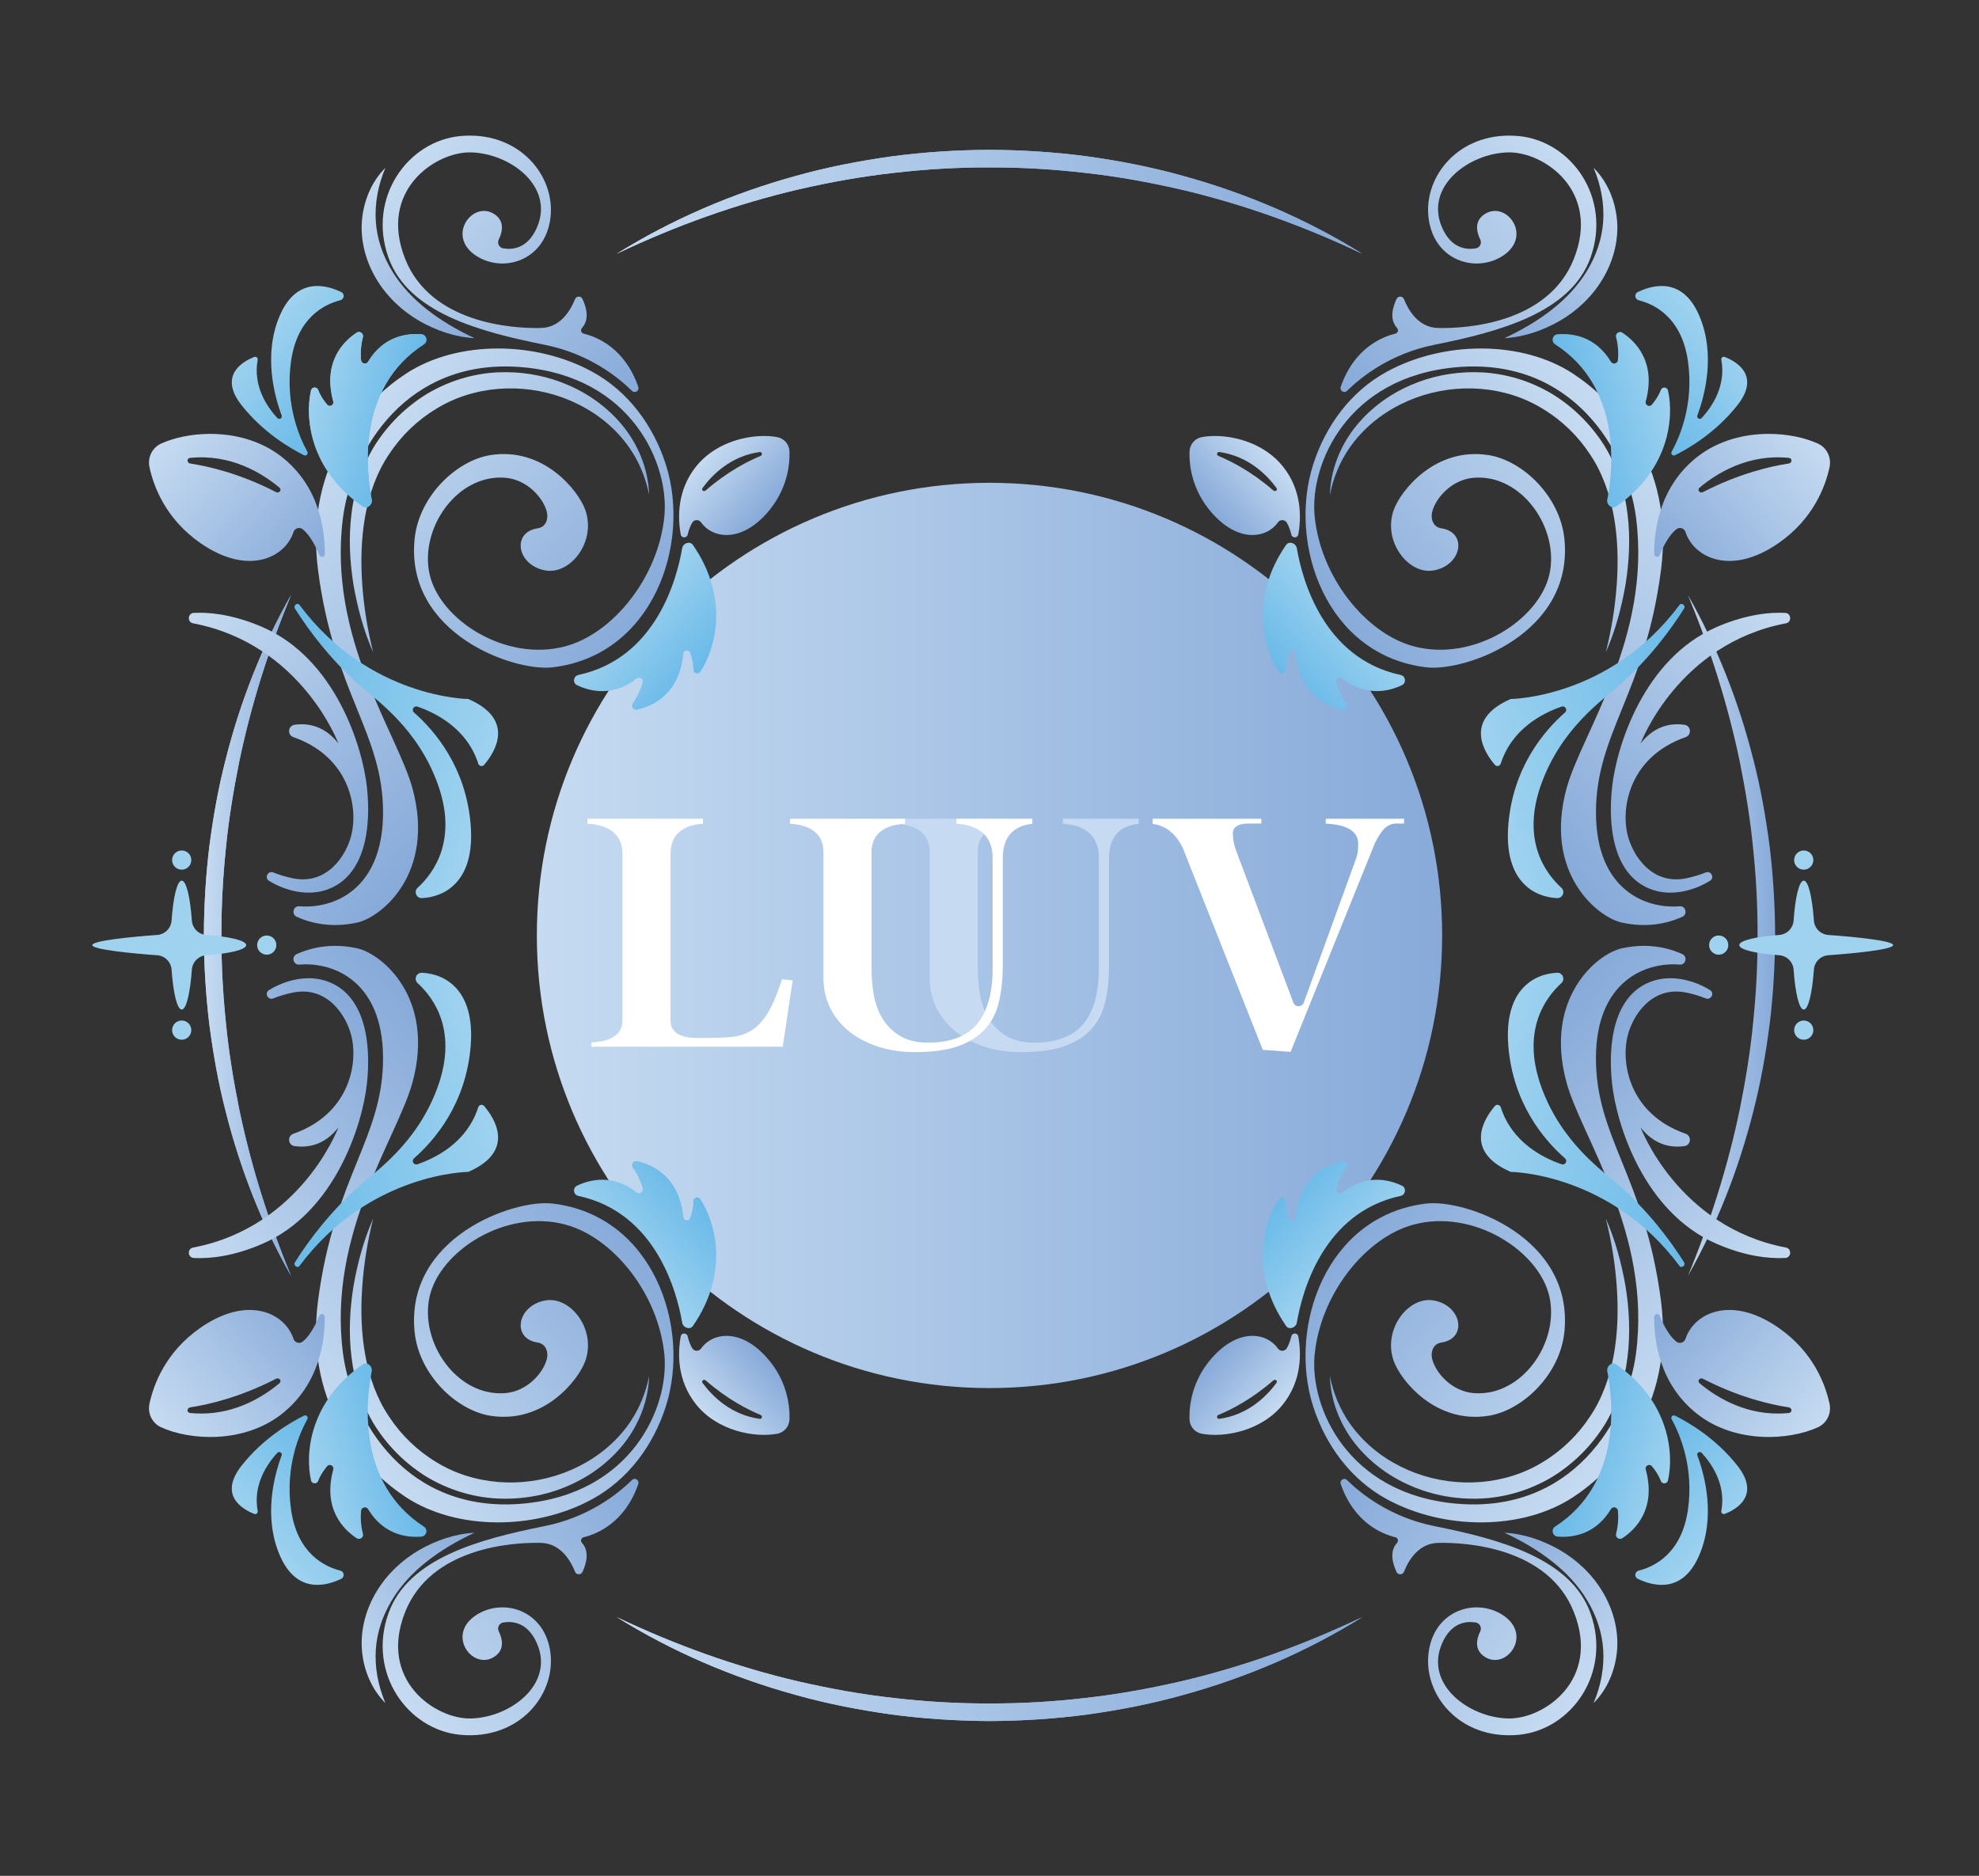 <?xml version="1.0" encoding="UTF-8"?> <!-- Generator: Adobe Illustrator 16.0.0, SVG Export Plug-In . SVG Version: 6.00 Build 0) --> <svg xmlns="http://www.w3.org/2000/svg" xmlns:xlink="http://www.w3.org/1999/xlink" id="レイヤー_1" x="0px" y="0px" width="381.574px" height="361.701px" viewBox="0 0 381.574 361.701" xml:space="preserve"><rect x="0" y="0" width="381.574" height="361.701" fill="#333333" stroke="none"/> <g> <defs> <path id="SVGID_1_" d="M171.89,30.159c-6.254,0.873-12.464,2.082-18.536,3.792c-12.155,3.352-23.837,8.368-34.464,14.992 c11.296-5.386,23.048-9.616,35.115-12.435c6.039-1.379,12.134-2.494,18.28-3.168c6.143-0.711,12.321-1.087,18.502-1.058 c6.181-0.024,12.36,0.345,18.501,1.063c6.147,0.671,12.241,1.791,18.279,3.168c12.068,2.819,23.819,7.047,35.117,12.43 c-10.623-6.628-22.308-11.646-34.462-14.997c-6.072-1.711-12.283-2.915-18.537-3.791c-6.261-0.831-12.58-1.235-18.898-1.265 C184.471,28.926,178.151,29.322,171.89,30.159"></path> </defs> <clipPath id="SVGID_2_"> <use xlink:href="#SVGID_1_" overflow="visible"></use> </clipPath> <linearGradient id="SVGID_3_" gradientUnits="userSpaceOnUse" x1="-242.369" y1="481.724" x2="-241.369" y2="481.724" gradientTransform="matrix(147.19 0 0 -147.19 35791.562 70943.797)"> <stop offset="0" style="stop-color:#C6DBF1"></stop> <stop offset="1" style="stop-color:#87AAD9"></stop> </linearGradient> <rect x="118.89" y="28.89" clip-path="url(#SVGID_2_)" fill="url(#SVGID_3_)" width="143.795" height="20.053"></rect> </g> <g> <defs> <path id="SVGID_4_" d="M227.569,324.236c-6.039,1.379-12.133,2.492-18.281,3.168c-6.141,0.711-12.32,1.086-18.501,1.059 c-6.18,0.023-12.36-0.346-18.501-1.062c-6.147-0.674-12.241-1.793-18.279-3.17c-12.067-2.818-23.818-7.047-35.117-12.43 c10.624,6.629,22.308,11.646,34.463,14.998c6.07,1.711,12.283,2.916,18.537,3.791c6.262,0.832,12.581,1.234,18.897,1.266 c6.318-0.037,12.638-0.432,18.897-1.27c6.254-0.873,12.465-2.082,18.537-3.793c12.153-3.352,23.839-8.367,34.463-14.992 C251.389,317.187,239.638,321.417,227.569,324.236"></path> </defs> <clipPath id="SVGID_5_"> <use xlink:href="#SVGID_4_" overflow="visible"></use> </clipPath> <linearGradient id="SVGID_6_" gradientUnits="userSpaceOnUse" x1="-242.369" y1="481.724" x2="-241.369" y2="481.724" gradientTransform="matrix(147.19 0 0 -147.19 35791.562 71226.797)"> <stop offset="0" style="stop-color:#C6DBF1"></stop> <stop offset="1" style="stop-color:#87AAD9"></stop> </linearGradient> <rect x="118.89" y="311.8" clip-path="url(#SVGID_5_)" fill="url(#SVGID_6_)" width="143.795" height="20.055"></rect> </g> <g> <defs> <path id="SVGID_7_" d="M171.89,30.155c-6.254,0.876-12.467,2.08-18.537,3.791c-12.155,3.351-23.839,8.369-34.463,14.997 c11.299-5.383,23.05-9.611,35.117-12.43c6.038-1.377,12.132-2.497,18.279-3.168c6.141-0.718,12.321-1.087,18.501-1.063 c6.181-0.029,12.36,0.347,18.501,1.058c6.148,0.674,12.242,1.789,18.281,3.168c12.068,2.819,23.819,7.049,35.115,12.435 c-10.624-6.624-22.31-11.64-34.463-14.992c-6.072-1.71-12.283-2.919-18.537-3.792c-6.26-0.837-12.579-1.233-18.897-1.269 C184.471,28.92,178.151,29.324,171.89,30.155"></path> </defs> <clipPath id="SVGID_8_"> <use xlink:href="#SVGID_7_" overflow="visible"></use> </clipPath> <linearGradient id="SVGID_9_" gradientUnits="userSpaceOnUse" x1="-242.369" y1="481.724" x2="-241.369" y2="481.724" gradientTransform="matrix(147.19 0 0 -147.19 35791.562 70943.797)"> <stop offset="0" style="stop-color:#C6DBF1"></stop> <stop offset="1" style="stop-color:#87AAD9"></stop> </linearGradient> <rect x="118.89" y="28.89" clip-path="url(#SVGID_8_)" fill="url(#SVGID_9_)" width="143.795" height="20.053"></rect> </g> <g> <defs> <path id="SVGID_10_" d="M227.567,324.23c-6.038,1.377-12.132,2.496-18.279,3.17c-6.141,0.717-12.32,1.086-18.501,1.062 c-6.181,0.027-12.359-0.348-18.502-1.059c-6.146-0.676-12.241-1.789-18.28-3.168c-12.067-2.818-23.819-7.049-35.115-12.436 c10.627,6.625,22.309,11.641,34.464,14.992c6.072,1.711,12.282,2.92,18.536,3.793c6.262,0.838,12.581,1.232,18.897,1.27 c6.318-0.031,12.638-0.434,18.898-1.266c6.254-0.875,12.465-2.08,18.537-3.791c12.154-3.352,23.839-8.369,34.462-14.998 C251.387,317.183,239.636,321.412,227.567,324.23"></path> </defs> <clipPath id="SVGID_11_"> <use xlink:href="#SVGID_10_" overflow="visible"></use> </clipPath> <linearGradient id="SVGID_12_" gradientUnits="userSpaceOnUse" x1="-242.369" y1="481.724" x2="-241.369" y2="481.724" gradientTransform="matrix(147.19 0 0 -147.19 35791.562 71226.797)"> <stop offset="0" style="stop-color:#C6DBF1"></stop> <stop offset="1" style="stop-color:#87AAD9"></stop> </linearGradient> <rect x="118.89" y="311.8" clip-path="url(#SVGID_11_)" fill="url(#SVGID_12_)" width="143.795" height="20.055"></rect> </g> <g> <defs> <path id="SVGID_13_" d="M43.522,146.394c-1.434,5.534-2.428,11.177-3.164,16.849c-0.69,5.681-1.023,11.405-1.054,17.129 c0.036,5.724,0.361,11.448,1.058,17.128c0.734,5.674,1.732,11.316,3.165,16.848c2.799,11.076,6.99,21.787,12.59,31.658 c-4.333-10.482-7.746-21.252-10.019-32.248c-1.104-5.504-2.013-11.039-2.55-16.617c-0.573-5.57-0.882-11.17-0.852-16.769 c-0.023-5.599,0.276-11.198,0.855-16.768c0.536-5.578,1.447-11.113,2.551-16.616c2.273-10.995,5.685-21.766,10.014-32.249 C50.515,124.605,46.32,135.321,43.522,146.394"></path> </defs> <clipPath id="SVGID_14_"> <use xlink:href="#SVGID_13_" overflow="visible"></use> </clipPath> <linearGradient id="SVGID_15_" gradientUnits="userSpaceOnUse" x1="-241.077" y1="480.266" x2="-240.078" y2="480.266" gradientTransform="matrix(0 134.662 134.662 0 -64626.031 32577.016)"> <stop offset="0" style="stop-color:#C6DBF1"></stop> <stop offset="1" style="stop-color:#87AAD9"></stop> </linearGradient> <rect x="39.305" y="114.739" clip-path="url(#SVGID_14_)" fill="url(#SVGID_15_)" width="16.812" height="131.267"></rect> </g> <g> <defs> <path id="SVGID_16_" d="M335.472,146.988c1.103,5.503,2.016,11.038,2.55,16.616c0.58,5.57,0.881,11.169,0.855,16.768 c0.03,5.599-0.277,11.198-0.851,16.769c-0.538,5.578-1.446,11.113-2.551,16.617c-2.271,10.996-5.686,21.766-10.019,32.248 c5.601-9.871,9.791-20.582,12.591-31.658c1.433-5.531,2.431-11.174,3.164-16.848c0.696-5.68,1.022-11.404,1.059-17.128 c-0.03-5.724-0.364-11.448-1.055-17.129c-0.735-5.672-1.729-11.315-3.163-16.849c-2.798-11.073-6.991-21.788-12.596-31.655 C329.786,125.222,333.198,135.993,335.472,146.988"></path> </defs> <clipPath id="SVGID_17_"> <use xlink:href="#SVGID_16_" overflow="visible"></use> </clipPath> <linearGradient id="SVGID_18_" gradientUnits="userSpaceOnUse" x1="-251.493" y1="481.916" x2="-250.493" y2="481.916" gradientTransform="matrix(18.511 0 0 -18.511 4979.1 9101.033)"> <stop offset="0" style="stop-color:#C6DBF1"></stop> <stop offset="1" style="stop-color:#87AAD9"></stop> </linearGradient> <rect x="325.457" y="114.739" clip-path="url(#SVGID_17_)" fill="url(#SVGID_18_)" width="16.813" height="131.267"></rect> </g> <g> <defs> <path id="SVGID_19_" d="M43.527,146.396c-1.433,5.533-2.431,11.175-3.165,16.848c-0.696,5.68-1.021,11.404-1.058,17.128 c0.03,5.724,0.363,11.448,1.054,17.13c0.736,5.672,1.73,11.314,3.164,16.848c2.798,11.074,6.992,21.787,12.595,31.656 c-4.329-10.484-7.74-21.256-10.014-32.25c-1.104-5.502-2.015-11.039-2.551-16.615c-0.579-5.57-0.879-11.17-0.855-16.769 c-0.03-5.6,0.278-11.198,0.852-16.769c0.537-5.577,1.445-11.114,2.55-16.616c2.272-10.996,5.686-21.767,10.019-32.248 C50.518,124.608,46.326,135.322,43.527,146.396"></path> </defs> <clipPath id="SVGID_20_"> <use xlink:href="#SVGID_19_" overflow="visible"></use> </clipPath> <linearGradient id="SVGID_21_" gradientUnits="userSpaceOnUse" x1="-251.493" y1="481.916" x2="-250.493" y2="481.916" gradientTransform="matrix(18.511 0 0 -18.511 4694.646 9101.033)"> <stop offset="0" style="stop-color:#C6DBF1"></stop> <stop offset="1" style="stop-color:#87AAD9"></stop> </linearGradient> <rect x="39.305" y="114.739" clip-path="url(#SVGID_20_)" fill="url(#SVGID_21_)" width="16.812" height="131.267"></rect> </g> <g> <defs> <path id="SVGID_22_" d="M103.51,180.372c0,48.204,39.074,87.278,87.277,87.278c48.202,0,87.278-39.074,87.278-87.278 c0-48.202-39.076-87.278-87.278-87.278C142.584,93.094,103.51,132.17,103.51,180.372"></path> </defs> <clipPath id="SVGID_23_"> <use xlink:href="#SVGID_22_" overflow="visible"></use> </clipPath> <linearGradient id="SVGID_24_" gradientUnits="userSpaceOnUse" x1="-242.159" y1="481.723" x2="-241.159" y2="481.723" gradientTransform="matrix(174.556 0 0 -174.556 42373.805 84268.141)"> <stop offset="0" style="stop-color:#C6DBF1"></stop> <stop offset="1" style="stop-color:#87AAD9"></stop> </linearGradient> <rect x="103.51" y="93.094" clip-path="url(#SVGID_23_)" fill="url(#SVGID_24_)" width="174.556" height="174.556"></rect> </g> <g> <defs> <path id="SVGID_25_" d="M68.161,247.968c-0.721,4.49-0.966,9.111-0.386,13.717c0.531,4.604,2.018,9.184,4.519,13.227 c2.553,4.004,5.971,7.402,10.04,9.889c4.08,2.438,8.753,3.891,13.48,4.139c4.722,0.244,9.483-0.578,13.778-2.465 c4.303-1.85,8.15-4.756,10.97-8.451c2.803-3.697,4.48-8.207,4.594-12.717c-0.853,4.422-2.901,8.482-5.858,11.664 c-2.93,3.215-6.673,5.576-10.685,7.07c-8.041,2.969-17.333,2.318-24.529-2.141c-3.602-2.164-6.754-5.211-9.063-8.738 c-2.382-3.5-3.807-7.625-4.6-11.881c-0.765-4.27-0.896-8.699-0.58-13.115c0.304-4.42,1.019-8.84,2.116-13.201 C70.126,239.087,68.951,243.49,68.161,247.968"></path> </defs> <clipPath id="SVGID_26_"> <use xlink:href="#SVGID_25_" overflow="visible"></use> </clipPath> <linearGradient id="SVGID_27_" gradientUnits="userSpaceOnUse" x1="-244.023" y1="484.438" x2="-243.023" y2="484.438" gradientTransform="matrix(34.865 -31.779 -31.779 -34.865 23979.326 9415.065)"> <stop offset="0" style="stop-color:#C6DBF1"></stop> <stop offset="1" style="stop-color:#87AAD9"></stop> </linearGradient> <polygon clip-path="url(#SVGID_26_)" fill="url(#SVGID_27_)" points="40.202,259.57 98.854,206.109 152.149,264.58 93.498,318.041 "></polygon> </g> <g> <defs> <path id="SVGID_28_" d="M146.464,273.58c-5.582-0.779-9.15-4.404-10.997-6.914c-0.3-0.408,0.225-0.82,0.61-0.484 c4.175,3.629,8.096,5.625,10.548,6.637c0.442,0.182,0.342,0.768-0.09,0.768C146.513,273.585,146.488,273.583,146.464,273.58 M131.252,257.681c-0.594,3.273-0.704,8.504,2.944,13.096c4.115,5.18,11.38,6.492,15.687,5.676 c1.341-0.256,2.301-1.418,2.342-2.783c0.075-2.648-0.442-7.414-4.31-11.818c-5.191-5.908-10.635-4.838-12.727-1.846 c-0.424,0.605-1.317,0.602-1.707-0.027c-0.312-0.502-0.632-1.238-0.891-2.318c-0.086-0.359-0.382-0.535-0.674-0.535 C131.616,257.125,131.319,257.31,131.252,257.681"></path> </defs> <clipPath id="SVGID_29_"> <use xlink:href="#SVGID_28_" overflow="visible"></use> </clipPath> <linearGradient id="SVGID_30_" gradientUnits="userSpaceOnUse" x1="-249.721" y1="473.503" x2="-248.721" y2="473.503" gradientTransform="matrix(11.962 -10.903 10.903 11.962 -2040.239 -8114.748)"> <stop offset="0" style="stop-color:#C6DBF1"></stop> <stop offset="1" style="stop-color:#87AAD9"></stop> </linearGradient> <polygon clip-path="url(#SVGID_29_)" fill="url(#SVGID_30_)" points="140.419,288.097 162.917,267.591 142.429,245.113 119.931,265.621 "></polygon> </g> <g> <defs> <path id="SVGID_31_" d="M57.222,183.959c-1.088,0.486-0.689,2.132,0.499,2.035c6.734-0.546,16.018,3.322,16.134,17.801 c0.125,15.514-9.398,23.004-12.527,46.957c-2.753,21.064,9.546,33.064,16.905,37.914c9.811,6.463,24.928,6.42,35.954,0.404 c6.953-3.795,11.79-10.395,14.188-17.873c4.937-15.387-2.506-36.861-21.838-39.129c-7.497-0.879-28.383,6.496-26.603,24.693 c0.811,8.293,8.066,15.191,14.627,16.229c10.293,1.629,16.978-6.889,18.288-10.559c2.184-6.119-2.875-12.574-7.737-11.672 c-5.465,1.014-6.498,7.385-1.431,8.115c1.537,0.223,2.134,1.787,1.725,3.285c-0.7,2.574-3.734,6.145-8.051,6.467 c-9.276,0.693-16.505-9.842-14.516-18.643c1.978-8.746,14.619-16.957,26.179-13.857c9.28,2.488,17.993,13.449,19.089,25.17 c0.927,9.918-6.24,26.779-27.344,28.639c-22.361,1.967-32.946-16.082-34.629-28.98c-3.023-23.176,10.555-41.715,13.405-52.256 c4.422-16.35-5.973-24.82-10.675-25.849c-1.504-0.329-2.922-0.471-4.251-0.471C61.707,182.379,59.229,183.059,57.222,183.959"></path> </defs> <clipPath id="SVGID_32_"> <use xlink:href="#SVGID_31_" overflow="visible"></use> </clipPath> <linearGradient id="SVGID_33_" gradientUnits="userSpaceOnUse" x1="-243.134" y1="479.837" x2="-242.134" y2="479.837" gradientTransform="matrix(49.916 -45.498 45.498 49.916 -9635.527 -34743.035)"> <stop offset="0" style="stop-color:#C6DBF1"></stop> <stop offset="1" style="stop-color:#87AAD9"></stop> </linearGradient> <polygon clip-path="url(#SVGID_32_)" fill="url(#SVGID_33_)" points="91.156,333.55 189.443,243.962 98.287,143.955 0,233.544 "></polygon> </g> <g> <defs> <path id="SVGID_34_" d="M51.869,190.906c-0.948,0.582-0.201,2.02,0.831,1.604c1.081-0.436,2.323-0.826,3.736-1.115 c6.633-1.365,10.306,4.367,11.288,8.244c1.432,5.646-0.523,15.248-11.149,18.969c-1.218,0.43-1.061,2.199,0.217,2.383 c2.489,0.357,5.727-0.111,8.454-3.592c0,0-7.166,19.193-28.015,23.156c-1.18,0.225-1.056,1.953,0.143,2.012 c3.26,0.156,7.748-0.352,13.25-2.744c14.003-6.088,19.245-22.961,20.115-30.797c0.869-7.834-0.281-17.379-7.896-19.891 c-1.071-0.352-2.193-0.514-3.325-0.514C56.856,188.621,54.135,189.511,51.869,190.906"></path> </defs> <clipPath id="SVGID_35_"> <use xlink:href="#SVGID_34_" overflow="visible"></use> </clipPath> <linearGradient id="SVGID_36_" gradientUnits="userSpaceOnUse" x1="-243.539" y1="479.36" x2="-242.539" y2="479.36" gradientTransform="matrix(41.712 -38.021 38.021 41.712 -8035.863 -29018.553)"> <stop offset="0" style="stop-color:#C6DBF1"></stop> <stop offset="1" style="stop-color:#87AAD9"></stop> </linearGradient> <polygon clip-path="url(#SVGID_35_)" fill="url(#SVGID_36_)" points="52.188,260.425 98.544,218.171 55.473,170.918 9.116,213.171 "></polygon> </g> <g> <defs> <path id="SVGID_37_" d="M122.017,225.146c1.025,1.447,1.59,2.877,1.899,3.994c0.189,0.682-0.598,1.221-1.155,0.783 c-4.493-3.529-8.842-2.547-11.467-1.318c-0.927,0.436-0.769,1.777,0.233,1.992c14.981,3.225,19.004,18.578,20.003,24.436 c0.166,0.975,1.5,1.457,2.063,0.648c7.006-10.109,4.476-19.861,1.423-24.479c-0.394-0.594-1.32-0.318-1.324,0.393 c-0.007,1.219-0.281,2.348-0.618,3.275c-0.246,0.68-1.247,0.551-1.316-0.168c-0.769-7.857-5.956-10.139-8.923-10.801 c-0.062-0.012-0.121-0.02-0.18-0.02C122.04,223.882,121.634,224.603,122.017,225.146"></path> </defs> <clipPath id="SVGID_38_"> <use xlink:href="#SVGID_37_" overflow="visible"></use> </clipPath> <linearGradient id="SVGID_39_" gradientUnits="userSpaceOnUse" x1="-248.517" y1="474.668" x2="-247.517" y2="474.668" gradientTransform="matrix(13.916 -12.684 12.684 13.916 -2441.233 -9513.518)"> <stop offset="0" style="stop-color:#9FD2EF"></stop> <stop offset="1" style="stop-color:#69BAE9"></stop> </linearGradient> <polygon clip-path="url(#SVGID_38_)" fill="url(#SVGID_39_)" points="124.087,271.542 156.834,241.693 126.88,208.832 94.133,238.681 "></polygon> </g> <g> <defs> <path id="SVGID_40_" d="M69.973,263.074c-10.134,6.969-11.225,16.984-10.005,22.387c0.157,0.691,1.121,0.764,1.377,0.1 c0.438-1.137,1.095-2.096,1.738-2.844c0.472-0.549,1.361-0.074,1.174,0.623c-2.067,7.621,1.975,11.59,4.515,13.262 c0.607,0.398,1.389-0.168,1.206-0.873c-0.446-1.717-0.466-3.254-0.361-4.408c0.065-0.705,0.991-0.93,1.357-0.322 c2.951,4.893,7.367,5.516,10.256,5.297c1.021-0.078,1.349-1.393,0.489-1.947c-12.866-8.324-11.188-24.105-10.046-29.938 c0.148-0.766-0.491-1.506-1.169-1.506C70.324,262.904,70.143,262.957,69.973,263.074"></path> </defs> <clipPath id="SVGID_41_"> <use xlink:href="#SVGID_40_" overflow="visible"></use> </clipPath> <linearGradient id="SVGID_42_" gradientUnits="userSpaceOnUse" x1="-251.04" y1="478.394" x2="-250.04" y2="478.394" gradientTransform="matrix(17.688 -5.376 5.376 17.688 1927.739 -9528.205)"> <stop offset="0" style="stop-color:#9FD2EF"></stop> <stop offset="1" style="stop-color:#69BAE9"></stop> </linearGradient> <polygon clip-path="url(#SVGID_41_)" fill="url(#SVGID_42_)" points="60.764,303.63 92.065,294.117 80.562,256.275 49.262,265.789 "></polygon> </g> <g> <defs> <path id="SVGID_43_" d="M58.611,272.966c-2.543,1.264-7.854,4.338-12.027,9.637c-4.586,5.828,0.351,8.496,2.443,9.312 c0.358,0.139,0.728-0.172,0.659-0.551c-0.945-5.102,1.843-9.127,3.79-11.229c0.369-0.398,1.017-0.004,0.827,0.504 c-1.395,3.734-3.609,11.828-0.306,19.373c3.182,7.262,8.766,5.877,11.796,4.416c0.715-0.344,0.593-1.387-0.178-1.58 c-3.071-0.775-8.295-3.332-9.498-11.754c-1.189-8.324,1.652-14.752,3.144-17.441c0.194-0.354-0.079-0.74-0.428-0.74 C58.763,272.914,58.687,272.929,58.611,272.966"></path> </defs> <clipPath id="SVGID_44_"> <use xlink:href="#SVGID_43_" overflow="visible"></use> </clipPath> <linearGradient id="SVGID_45_" gradientUnits="userSpaceOnUse" x1="-247.187" y1="475.663" x2="-246.187" y2="475.663" gradientTransform="matrix(16.755 -15.483 15.483 16.755 -3174.314 -11501.664)"> <stop offset="0" style="stop-color:#9FD2EF"></stop> <stop offset="1" style="stop-color:#69BAE9"></stop> </linearGradient> <polygon clip-path="url(#SVGID_44_)" fill="url(#SVGID_45_)" points="53.287,319.492 83.636,291.449 55.22,260.697 24.871,288.74 "></polygon> </g> <g> <defs> <path id="SVGID_46_" d="M80.524,189.568c3.174,2.895,7.786,9.295,3.826,20.137c-3.912,10.711-11.812,16.066-14.93,18.832 c-5.755,5.102-9.869,10.607-12.557,14.863c-0.368,0.584,0.481,1.238,0.894,0.686c13.429-18.006,32.546-18.123,32.546-18.123 c9.219-4.029,5.022-10.381,3.046-12.697c-0.338-0.396-0.979-0.26-1.139,0.238c-2.142,6.705-8.051,9.727-11.725,10.992 c-0.696,0.238-1.22-0.646-0.667-1.133c4.059-3.572,10.053-10.59,10.938-21.725c0.851-10.697-4.849-13.863-9.403-14.07 c-0.02,0-0.038-0.002-0.058-0.002C80.261,187.566,79.744,188.855,80.524,189.568"></path> </defs> <clipPath id="SVGID_47_"> <use xlink:href="#SVGID_46_" overflow="visible"></use> </clipPath> <linearGradient id="SVGID_48_" gradientUnits="userSpaceOnUse" x1="-236.879" y1="482.804" x2="-235.879" y2="482.804" gradientTransform="matrix(-43.266 11.226 -11.226 -43.266 -4734.171 23760.037)"> <stop offset="0" style="stop-color:#9FD2EF"></stop> <stop offset="1" style="stop-color:#69BAE9"></stop> </linearGradient> <polygon clip-path="url(#SVGID_47_)" fill="url(#SVGID_48_)" points="96.809,177.107 42.622,191.167 59.21,255.097 113.396,241.039 "></polygon> </g> <g> <defs> <path id="SVGID_49_" d="M121.859,285.376c-2.781,2.732-8.41,7.189-16.824,8.881c-12.5,2.51-26.368,6.162-30.153,16.873 c-4.08,11.543,3.774,22.43,13.864,23.375c11.542,1.082,18.761-8.037,17.291-16.422c-1.354-7.734-9.089-9.955-14.174-6.697 c-5.915,3.793-0.789,10.709,3.371,8.123c2.188-1.361,1.611-3.564,0.938-4.938c-0.357-0.73,0.07-1.592,0.872-1.723 c1.824-0.303,4.759-0.02,6.52,4.111c3.33,7.807-5.152,14.221-12.769,14.398c-6.849,0.162-17.912-7.383-12.674-20.539 c4.953-12.443,20.695-13.455,26.202-13.316c3.797,0.092,5.72,3.469,6.55,5.559c0.254,0.641,1.141,0.654,1.435,0.033 c0.73-1.553,1.415-3.92-0.088-5.582c-0.344-0.379-0.182-0.982,0.315-1.1c2.566-0.623,7.949-2.797,10.53-10.254 c0.186-0.539-0.239-0.998-0.7-0.998C122.192,285.162,122.014,285.226,121.859,285.376"></path> </defs> <clipPath id="SVGID_50_"> <use xlink:href="#SVGID_49_" overflow="visible"></use> </clipPath> <linearGradient id="SVGID_51_" gradientUnits="userSpaceOnUse" x1="-243.307" y1="479.555" x2="-242.307" y2="479.555" gradientTransform="matrix(46.152 -42.067 42.067 46.152 -8867.201 -32039.309)"> <stop offset="0" style="stop-color:#C6DBF1"></stop> <stop offset="1" style="stop-color:#87AAD9"></stop> </linearGradient> <polygon clip-path="url(#SVGID_50_)" fill="url(#SVGID_51_)" points="94.604,361.701 148.358,312.705 99.45,259.048 45.695,308.044 "></polygon> </g> <g> <defs> <path id="SVGID_52_" d="M36.66,272.453c-0.688-0.07-0.661-0.98,0.034-1.088c3.661-0.559,9.642-1.963,16.508-5.498 c0.634-0.326,1.209,0.404,0.669,0.857c-3.027,2.533-8.277,5.838-15.068,5.838C38.104,272.562,37.391,272.527,36.66,272.453 M38.583,256.066c-6.716,4.693-8.994,10.994-9.767,14.611c-0.396,1.848,0.52,3.742,2.237,4.527 c5.563,2.545,15.867,3.182,23.174-2.48c7.519-5.828,8.445-14.514,8.39-18.818c-0.008-0.596-0.831-0.74-1.057-0.189 c-1.181,2.879-2.341,4.291-3.212,4.984c-0.608,0.482-1.518,0.193-1.758-0.545c-0.992-3.041-4.079-5.57-8.454-5.57 C45.393,252.583,42.143,253.58,38.583,256.066"></path> </defs> <clipPath id="SVGID_53_"> <use xlink:href="#SVGID_52_" overflow="visible"></use> </clipPath> <linearGradient id="SVGID_54_" gradientUnits="userSpaceOnUse" x1="-244.741" y1="478.228" x2="-243.74" y2="478.228" gradientTransform="matrix(28.181 -25.687 25.687 28.181 -5354.657 -19486.238)"> <stop offset="0" style="stop-color:#C6DBF1"></stop> <stop offset="1" style="stop-color:#87AAD9"></stop> </linearGradient> <polygon clip-path="url(#SVGID_53_)" fill="url(#SVGID_54_)" points="43.965,295.439 75.519,266.677 47.129,235.531 15.575,264.292 "></polygon> </g> <g> <defs> <path id="SVGID_55_" d="M80.845,298.867c-3.285,1.912-6.223,4.643-8.236,8.012c-2.023,3.324-3.134,7.33-2.829,11.246 c0.312,3.893,1.876,7.641,4.534,10.26c-1.441-3.393-2.065-6.914-1.853-10.287c0.213-3.375,1.328-6.584,3.058-9.477 c1.721-2.891,4.07-5.408,6.808-7.557c2.743-2.154,5.83-3.967,9.174-5.521C87.784,295.738,84.147,296.986,80.845,298.867"></path> </defs> <clipPath id="SVGID_56_"> <use xlink:href="#SVGID_55_" overflow="visible"></use> </clipPath> <linearGradient id="SVGID_57_" gradientUnits="userSpaceOnUse" x1="-244.826" y1="485.24" x2="-243.826" y2="485.24" gradientTransform="matrix(27.624 -25.179 -25.179 -27.624 19048.682 7563.3)"> <stop offset="0" style="stop-color:#C6DBF1"></stop> <stop offset="1" style="stop-color:#87AAD9"></stop> </linearGradient> <polygon clip-path="url(#SVGID_56_)" fill="url(#SVGID_57_)" points="53.124,310.445 81.505,284.576 107.851,313.48 79.47,339.349 "></polygon> </g> <g> <defs> <path id="SVGID_58_" d="M95.814,71.804c-4.728,0.249-9.4,1.701-13.48,4.14c-4.069,2.486-7.487,5.884-10.04,9.888 c-2.501,4.044-3.987,8.624-4.519,13.226c-0.58,4.607-0.335,9.229,0.386,13.718c0.79,4.478,1.965,8.881,3.796,13.003 c-1.098-4.36-1.812-8.78-2.116-13.202c-0.315-4.414-0.185-8.844,0.58-13.115c0.793-4.256,2.218-8.378,4.6-11.879 c2.31-3.529,5.462-6.575,9.063-8.74c7.196-4.459,16.488-5.109,24.529-2.139c4.012,1.495,7.755,3.855,10.685,7.068 c2.957,3.184,5.006,7.245,5.858,11.666c-0.113-4.51-1.791-9.02-4.594-12.717c-2.819-3.694-6.667-6.6-10.97-8.452 c-3.804-1.67-7.971-2.507-12.153-2.507C96.897,71.762,96.355,71.776,95.814,71.804"></path> </defs> <clipPath id="SVGID_59_"> <use xlink:href="#SVGID_58_" overflow="visible"></use> </clipPath> <linearGradient id="SVGID_60_" gradientUnits="userSpaceOnUse" x1="-244.14" y1="479.085" x2="-243.14" y2="479.085" gradientTransform="matrix(34.865 31.779 31.779 -34.865 -6636.786 24542.471)"> <stop offset="0" style="stop-color:#C6DBF1"></stop> <stop offset="1" style="stop-color:#87AAD9"></stop> </linearGradient> <polygon clip-path="url(#SVGID_59_)" fill="url(#SVGID_60_)" points="93.498,42.905 152.049,96.275 98.854,154.635 40.303,101.266 "></polygon> </g> <g> <defs> <path id="SVGID_61_" d="M135.467,94.08c1.847-2.513,5.415-6.137,10.997-6.916c0.49-0.068,0.628,0.57,0.161,0.762 c-2.452,1.012-6.373,3.009-10.548,6.637c-0.1,0.086-0.208,0.123-0.31,0.123C135.477,94.686,135.244,94.381,135.467,94.08 M134.196,89.967c-3.648,4.591-3.538,9.823-2.944,13.096c0.133,0.732,1.165,0.746,1.339,0.023c0.259-1.082,0.579-1.819,0.891-2.32 c0.39-0.629,1.283-0.633,1.707-0.027c2.092,2.992,7.535,4.062,12.727-1.847c3.867-4.403,4.385-9.169,4.31-11.817 c-0.041-1.365-1.001-2.528-2.342-2.783c-0.771-0.146-1.634-0.224-2.558-0.224C143.081,84.068,137.576,85.714,134.196,89.967"></path> </defs> <clipPath id="SVGID_62_"> <use xlink:href="#SVGID_61_" overflow="visible"></use> </clipPath> <linearGradient id="SVGID_63_" gradientUnits="userSpaceOnUse" x1="-250.029" y1="473.828" x2="-249.029" y2="473.828" gradientTransform="matrix(11.962 10.903 10.903 -11.962 -2040.239 8482.869)"> <stop offset="0" style="stop-color:#C6DBF1"></stop> <stop offset="1" style="stop-color:#87AAD9"></stop> </linearGradient> <polygon clip-path="url(#SVGID_62_)" fill="url(#SVGID_63_)" points="140.419,73.239 162.621,93.477 142.429,115.63 120.227,95.392 "></polygon> </g> <g> <defs> <path id="SVGID_64_" d="M78.232,72.08c-7.359,4.848-19.658,16.846-16.905,37.912c3.129,23.954,12.652,31.443,12.527,46.958 c-0.116,14.477-9.399,18.346-16.134,17.799c-1.188-0.096-1.587,1.55-0.499,2.037c2.924,1.309,6.852,2.156,11.643,1.108 c4.702-1.029,15.097-9.499,10.675-25.848c-2.851-10.543-16.429-29.08-13.405-52.258C67.816,86.89,78.401,68.84,100.763,70.81 c21.104,1.858,28.271,18.721,27.344,28.639c-1.096,11.72-9.809,22.679-19.089,25.168c-11.56,3.1-24.201-5.111-26.179-13.856 c-1.989-8.801,5.239-19.338,14.516-18.644c4.316,0.323,7.351,3.894,8.051,6.467c0.409,1.498-0.188,3.063-1.725,3.285 c-5.067,0.73-4.034,7.102,1.431,8.116c4.862,0.902,9.921-5.554,7.737-11.673c-1.311-3.668-7.995-12.186-18.288-10.558 C88,88.792,80.744,95.688,79.934,103.983c-1.78,18.196,19.105,25.571,26.603,24.692c19.332-2.266,26.774-23.743,21.838-39.127 c-2.397-7.479-7.234-14.081-14.188-17.873c-5.432-2.965-11.86-4.479-18.154-4.479C89.551,67.196,83.209,68.8,78.232,72.08"></path> </defs> <clipPath id="SVGID_65_"> <use xlink:href="#SVGID_64_" overflow="visible"></use> </clipPath> <linearGradient id="SVGID_66_" gradientUnits="userSpaceOnUse" x1="-243.207" y1="479.906" x2="-242.207" y2="479.906" gradientTransform="matrix(49.916 45.498 45.498 -49.916 -9635.527 35111.152)"> <stop offset="0" style="stop-color:#C6DBF1"></stop> <stop offset="1" style="stop-color:#87AAD9"></stop> </linearGradient> <polygon clip-path="url(#SVGID_65_)" fill="url(#SVGID_66_)" points="91.156,28.772 188.944,117.906 98.287,217.365 0.499,128.231 "></polygon> </g> <g> <defs> <path id="SVGID_67_" d="M37.374,118.178c-1.198,0.057-1.322,1.787-0.143,2.011c20.849,3.963,28.015,23.157,28.015,23.157 c-2.728-3.481-5.965-3.95-8.454-3.592c-1.277,0.184-1.435,1.955-0.217,2.382c10.626,3.722,12.581,13.324,11.149,18.971 c-0.982,3.875-4.655,9.607-11.288,8.243c-1.413-0.29-2.655-0.681-3.736-1.116c-1.032-0.416-1.779,1.021-0.831,1.604 c3.229,1.986,7.388,2.953,10.975,1.771c7.614-2.512,8.765-12.056,7.896-19.891c-0.87-7.835-6.112-24.709-20.115-30.796 c-4.913-2.136-9.017-2.77-12.16-2.77C38.087,118.152,37.724,118.161,37.374,118.178"></path> </defs> <clipPath id="SVGID_68_"> <use xlink:href="#SVGID_67_" overflow="visible"></use> </clipPath> <linearGradient id="SVGID_69_" gradientUnits="userSpaceOnUse" x1="-243.627" y1="479.451" x2="-242.627" y2="479.451" gradientTransform="matrix(41.712 38.021 38.021 -41.712 -8035.863 29386.674)"> <stop offset="0" style="stop-color:#C6DBF1"></stop> <stop offset="1" style="stop-color:#87AAD9"></stop> </linearGradient> <polygon clip-path="url(#SVGID_68_)" fill="url(#SVGID_69_)" points="52.188,100.449 98.811,142.947 55.473,190.494 8.849,147.996 "></polygon> </g> <g> <defs> <path id="SVGID_70_" d="M131.53,105.711c-0.999,5.857-5.021,21.211-20.003,24.435c-1.002,0.215-1.16,1.559-0.233,1.993 c2.625,1.228,6.974,2.211,11.467-1.318c0.558-0.438,1.345,0.1,1.155,0.783c-0.31,1.117-0.874,2.547-1.899,3.994 c-0.42,0.593,0.108,1.401,0.818,1.243c2.967-0.662,8.154-2.943,8.923-10.8c0.069-0.719,1.07-0.848,1.316-0.167 c0.337,0.927,0.611,2.056,0.618,3.275c0.004,0.71,0.931,0.985,1.324,0.393c3.053-4.618,5.583-14.37-1.423-24.478 c-0.198-0.286-0.491-0.411-0.796-0.411C132.237,104.653,131.639,105.079,131.53,105.711"></path> </defs> <clipPath id="SVGID_71_"> <use xlink:href="#SVGID_70_" overflow="visible"></use> </clipPath> <linearGradient id="SVGID_72_" gradientUnits="userSpaceOnUse" x1="-248.781" y1="474.947" x2="-247.781" y2="474.947" gradientTransform="matrix(13.916 12.684 12.684 -13.916 -2441.233 9881.639)"> <stop offset="0" style="stop-color:#9FD2EF"></stop> <stop offset="1" style="stop-color:#69BAE9"></stop> </linearGradient> <polygon clip-path="url(#SVGID_71_)" fill="url(#SVGID_72_)" points="124.087,89.602 156.703,119.332 126.88,152.05 94.264,122.32 "></polygon> </g> <g> <defs> <path id="SVGID_73_" d="M68.771,64.142c-2.54,1.672-6.582,5.643-4.515,13.261c0.188,0.699-0.702,1.173-1.174,0.625 c-0.644-0.749-1.301-1.708-1.738-2.845c-0.256-0.663-1.22-0.592-1.377,0.101c-1.22,5.401-0.129,15.418,10.005,22.386 c0.812,0.56,1.889-0.366,1.7-1.335c-1.143-5.832-2.82-21.615,10.046-29.938c0.859-0.556,0.531-1.869-0.489-1.946 c-2.889-0.219-7.305,0.403-10.256,5.295c-0.366,0.607-1.292,0.383-1.357-0.323c-0.104-1.154-0.085-2.69,0.361-4.407 c0.141-0.544-0.291-1.006-0.775-1.006C69.06,64.01,68.91,64.051,68.771,64.142"></path> </defs> <clipPath id="SVGID_74_"> <use xlink:href="#SVGID_73_" overflow="visible"></use> </clipPath> <linearGradient id="SVGID_75_" gradientUnits="userSpaceOnUse" x1="-251.155" y1="478.758" x2="-250.155" y2="478.758" gradientTransform="matrix(17.688 5.376 5.376 -17.688 1927.739 9896.324)"> <stop offset="0" style="stop-color:#9FD2EF"></stop> <stop offset="1" style="stop-color:#69BAE9"></stop> </linearGradient> <polygon clip-path="url(#SVGID_74_)" fill="url(#SVGID_75_)" points="60.764,57.379 92.1,66.904 80.562,104.86 49.227,95.335 "></polygon> </g> <g> <defs> <path id="SVGID_76_" d="M53.998,60.73c-3.304,7.544-1.089,15.637,0.306,19.373c0.189,0.508-0.458,0.902-0.827,0.503 c-1.947-2.102-4.735-6.125-3.79-11.228c0.068-0.379-0.301-0.691-0.659-0.551c-2.093,0.817-7.029,3.484-2.443,9.313 c4.173,5.299,9.484,8.372,12.027,9.637c0.438,0.216,0.885-0.262,0.65-0.689c-1.491-2.688-4.333-9.116-3.144-17.441 c1.203-8.422,6.427-10.977,9.498-11.753c0.771-0.194,0.893-1.237,0.178-1.581c-1.225-0.59-2.866-1.167-4.598-1.167 C58.643,55.146,55.895,56.403,53.998,60.73"></path> </defs> <clipPath id="SVGID_77_"> <use xlink:href="#SVGID_76_" overflow="visible"></use> </clipPath> <linearGradient id="SVGID_78_" gradientUnits="userSpaceOnUse" x1="-247.407" y1="475.871" x2="-246.406" y2="475.871" gradientTransform="matrix(16.755 15.483 15.483 -16.755 -3174.314 11869.783)"> <stop offset="0" style="stop-color:#9FD2EF"></stop> <stop offset="1" style="stop-color:#69BAE9"></stop> </linearGradient> <polygon clip-path="url(#SVGID_77_)" fill="url(#SVGID_78_)" points="53.287,42.929 82.881,70.275 55.22,100.21 25.625,72.864 "></polygon> </g> <g> <defs> <path id="SVGID_79_" d="M56.864,117.343c2.688,4.257,6.802,9.764,12.557,14.865c3.117,2.765,11.018,8.12,14.93,18.832 c3.96,10.841-0.652,17.242-3.826,20.136c-0.795,0.724-0.245,2.048,0.829,2c4.555-0.208,10.254-3.374,9.403-14.071 c-0.885-11.134-6.879-18.153-10.938-21.724c-0.553-0.487-0.029-1.372,0.667-1.132c3.674,1.265,9.583,4.287,11.725,10.992 c0.16,0.497,0.801,0.634,1.139,0.237c1.977-2.316,6.173-8.668-3.046-12.696c0,0-19.117-0.116-32.546-18.124 c-0.11-0.147-0.251-0.208-0.393-0.208C56.979,116.45,56.595,116.916,56.864,117.343"></path> </defs> <clipPath id="SVGID_80_"> <use xlink:href="#SVGID_79_" overflow="visible"></use> </clipPath> <linearGradient id="SVGID_81_" gradientUnits="userSpaceOnUse" x1="-236.838" y1="482.648" x2="-235.838" y2="482.648" gradientTransform="matrix(-43.266 -11.226 -11.226 43.266 -4734.171 -23391.916)"> <stop offset="0" style="stop-color:#9FD2EF"></stop> <stop offset="1" style="stop-color:#69BAE9"></stop> </linearGradient> <polygon clip-path="url(#SVGID_80_)" fill="url(#SVGID_81_)" points="96.814,183.659 42.793,169.643 59.302,106.014 113.324,120.031 "></polygon> </g> <g> <defs> <path id="SVGID_82_" d="M88.746,26.237c-10.09,0.946-17.944,11.834-13.864,23.376c3.785,10.711,17.653,14.363,30.153,16.873 c8.414,1.691,14.043,6.149,16.824,8.881c0.56,0.551,1.464-0.04,1.207-0.782c-2.581-7.458-7.964-9.632-10.53-10.253 c-0.497-0.121-0.659-0.723-0.315-1.102c1.503-1.661,0.818-4.028,0.088-5.581c-0.294-0.623-1.181-0.607-1.435,0.032 c-0.83,2.089-2.753,5.466-6.55,5.561c-5.507,0.136-21.249-0.876-26.202-13.318c-5.238-13.156,5.825-20.701,12.674-20.54 c7.616,0.179,16.099,6.593,12.769,14.4c-1.761,4.129-4.695,4.412-6.52,4.112c-0.802-0.132-1.229-0.994-0.872-1.724 c0.673-1.374,1.25-3.575-0.938-4.936c-4.16-2.587-9.286,4.33-3.371,8.12c5.085,3.26,12.82,1.038,14.174-6.696 c1.39-7.927-4.986-16.511-15.439-16.51C89.994,26.15,89.376,26.178,88.746,26.237"></path> </defs> <clipPath id="SVGID_83_"> <use xlink:href="#SVGID_82_" overflow="visible"></use> </clipPath> <linearGradient id="SVGID_84_" gradientUnits="userSpaceOnUse" x1="-243.387" y1="479.634" x2="-242.387" y2="479.634" gradientTransform="matrix(46.152 42.067 42.067 -46.152 -8867.201 32407.43)"> <stop offset="0" style="stop-color:#C6DBF1"></stop> <stop offset="1" style="stop-color:#87AAD9"></stop> </linearGradient> <polygon clip-path="url(#SVGID_83_)" fill="url(#SVGID_84_)" points="94.636,0 148.102,48.734 99.488,102.066 46.023,53.333 "></polygon> </g> <g> <defs> <path id="SVGID_85_" d="M53.202,94.877c-6.866-3.535-12.847-4.94-16.508-5.499c-0.695-0.106-0.722-1.016-0.034-1.087 c7.83-0.796,13.872,2.934,17.211,5.729c0.446,0.373,0.131,0.938-0.35,0.938C53.42,94.958,53.312,94.933,53.202,94.877 M31.054,85.539c-1.718,0.786-2.633,2.68-2.237,4.527c0.772,3.616,3.051,9.918,9.767,14.612 c9.236,6.454,16.394,2.858,18.008-2.091c0.24-0.738,1.149-1.026,1.758-0.544c0.871,0.693,2.031,2.106,3.212,4.985 c0.226,0.551,1.049,0.406,1.057-0.189c0.056-4.307-0.871-12.992-8.39-18.819c-4.076-3.159-9.087-4.357-13.687-4.358 C36.897,83.662,33.514,84.414,31.054,85.539"></path> </defs> <clipPath id="SVGID_86_"> <use xlink:href="#SVGID_85_" overflow="visible"></use> </clipPath> <linearGradient id="SVGID_87_" gradientUnits="userSpaceOnUse" x1="-244.871" y1="478.33" x2="-243.871" y2="478.33" gradientTransform="matrix(28.181 25.687 25.687 -28.181 -5354.657 19854.359)"> <stop offset="0" style="stop-color:#C6DBF1"></stop> <stop offset="1" style="stop-color:#87AAD9"></stop> </linearGradient> <polygon clip-path="url(#SVGID_86_)" fill="url(#SVGID_87_)" points="43.965,66.609 76.349,96.127 47.129,128.184 14.745,98.666 "></polygon> </g> <g> <defs> <path id="SVGID_88_" d="M69.779,42.619c-0.305,3.917,0.806,7.923,2.829,11.247c2.014,3.368,4.951,6.099,8.236,8.011 c3.303,1.88,6.939,3.129,10.655,3.325c-3.344-1.554-6.431-3.367-9.174-5.522c-2.737-2.149-5.087-4.667-6.808-7.556 c-1.729-2.895-2.845-6.103-3.058-9.478c-0.213-3.373,0.411-6.893,1.853-10.286C71.655,34.979,70.091,38.727,69.779,42.619"></path> </defs> <clipPath id="SVGID_89_"> <use xlink:href="#SVGID_88_" overflow="visible"></use> </clipPath> <linearGradient id="SVGID_90_" gradientUnits="userSpaceOnUse" x1="-244.939" y1="478.3" x2="-243.939" y2="478.3" gradientTransform="matrix(27.624 25.179 25.179 -27.624 -5209.295 19417.021)"> <stop offset="0" style="stop-color:#C6DBF1"></stop> <stop offset="1" style="stop-color:#87AAD9"></stop> </linearGradient> <polygon clip-path="url(#SVGID_89_)" fill="url(#SVGID_90_)" points="79.47,21.394 107.851,47.264 81.505,76.167 53.124,50.298 "></polygon> </g> <g> <defs> <path id="SVGID_91_" d="M311.734,248.166c0.315,4.416,0.184,8.846-0.58,13.115c-0.794,4.256-2.218,8.381-4.599,11.881 c-2.312,3.527-5.463,6.574-9.065,8.738c-7.197,4.459-16.488,5.109-24.529,2.141c-4.012-1.494-7.755-3.855-10.684-7.07 c-2.959-3.182-5.006-7.242-5.859-11.664c0.112,4.51,1.791,9.02,4.595,12.717c2.819,3.695,6.667,6.602,10.97,8.451 c4.294,1.887,9.056,2.709,13.777,2.465c4.727-0.248,9.401-1.701,13.481-4.139c4.069-2.486,7.487-5.885,10.039-9.889 c2.5-4.043,3.989-8.623,4.521-13.227c0.579-4.605,0.334-9.227-0.387-13.717c-0.791-4.479-1.966-8.881-3.796-13.004 C310.716,239.326,311.431,243.746,311.734,248.166"></path> </defs> <clipPath id="SVGID_92_"> <use xlink:href="#SVGID_91_" overflow="visible"></use> </clipPath> <linearGradient id="SVGID_93_" gradientUnits="userSpaceOnUse" x1="-237.971" y1="484.5" x2="-236.971" y2="484.5" gradientTransform="matrix(-34.865 -31.779 -31.779 34.865 7405.493 -24174.346)"> <stop offset="0" style="stop-color:#C6DBF1"></stop> <stop offset="1" style="stop-color:#87AAD9"></stop> </linearGradient> <polygon clip-path="url(#SVGID_92_)" fill="url(#SVGID_93_)" points="288.076,318.041 229.425,264.58 282.722,206.109 341.373,259.57 "></polygon> </g> <g> <defs> <path id="SVGID_94_" d="M234.95,272.818c2.451-1.012,6.372-3.008,10.547-6.637c0.388-0.336,0.91,0.076,0.611,0.484 c-1.847,2.51-5.414,6.135-10.997,6.914c-0.025,0.004-0.049,0.006-0.072,0.006C234.608,273.585,234.509,273,234.95,272.818 M248.984,257.66c-0.26,1.08-0.581,1.816-0.891,2.318c-0.39,0.629-1.283,0.633-1.707,0.027c-2.093-2.992-7.536-4.062-12.728,1.846 c-3.867,4.404-4.384,9.17-4.308,11.818c0.04,1.365,1.001,2.527,2.342,2.783c4.304,0.816,11.57-0.496,15.685-5.676 c3.649-4.592,3.538-9.822,2.945-13.096c-0.066-0.371-0.365-0.557-0.665-0.557C249.365,257.125,249.07,257.3,248.984,257.66"></path> </defs> <clipPath id="SVGID_95_"> <use xlink:href="#SVGID_94_" overflow="visible"></use> </clipPath> <linearGradient id="SVGID_96_" gradientUnits="userSpaceOnUse" x1="-232.046" y1="489.614" x2="-231.046" y2="489.614" gradientTransform="matrix(-11.962 -10.903 -10.903 11.962 2808.899 -8114.748)"> <stop offset="0" style="stop-color:#C6DBF1"></stop> <stop offset="1" style="stop-color:#87AAD9"></stop> </linearGradient> <polygon clip-path="url(#SVGID_95_)" fill="url(#SVGID_96_)" points="241.156,288.099 218.658,267.591 239.146,245.113 261.645,265.621 "></polygon> </g> <g> <defs> <path id="SVGID_97_" d="M312.711,182.85c-4.703,1.029-15.099,9.5-10.676,25.849c2.852,10.541,16.429,29.08,13.406,52.256 c-1.683,12.898-12.269,30.947-34.63,28.98c-21.103-1.859-28.271-18.721-27.343-28.639c1.096-11.721,9.809-22.682,19.089-25.17 c11.558-3.1,24.201,5.111,26.179,13.857c1.989,8.801-5.24,19.336-14.517,18.643c-4.316-0.322-7.351-3.893-8.051-6.467 c-0.408-1.498,0.188-3.062,1.726-3.285c5.066-0.73,4.034-7.102-1.431-8.115c-4.863-0.902-9.922,5.553-7.735,11.672 c1.309,3.67,7.993,12.188,18.285,10.559c6.562-1.037,13.816-7.936,14.628-16.229c1.781-18.197-19.106-25.572-26.604-24.693 c-19.332,2.268-26.773,23.742-21.839,39.129c2.399,7.479,7.236,14.078,14.189,17.873c11.025,6.016,26.144,6.059,35.954-0.404 c7.358-4.85,19.657-16.85,16.905-37.914c-3.13-23.953-12.653-31.443-12.528-46.957c0.116-14.479,9.4-18.347,16.135-17.801 c1.188,0.098,1.587-1.548,0.499-2.035c-2.007-0.9-4.486-1.58-7.393-1.58C315.633,182.379,314.214,182.521,312.711,182.85"></path> </defs> <clipPath id="SVGID_98_"> <use xlink:href="#SVGID_97_" overflow="visible"></use> </clipPath> <linearGradient id="SVGID_99_" gradientUnits="userSpaceOnUse" x1="-238.899" y1="483.698" x2="-237.899" y2="483.698" gradientTransform="matrix(-49.916 -45.498 -45.498 49.916 10404.172 -34743.035)"> <stop offset="0" style="stop-color:#C6DBF1"></stop> <stop offset="1" style="stop-color:#87AAD9"></stop> </linearGradient> <polygon clip-path="url(#SVGID_98_)" fill="url(#SVGID_99_)" points="290.418,333.55 192.131,243.962 283.287,143.955 381.574,233.544 "></polygon> </g> <g> <defs> <path id="SVGID_100_" d="M318.732,189.134c-7.616,2.512-8.766,12.057-7.896,19.891c0.868,7.836,6.11,24.709,20.114,30.797 c5.502,2.393,9.99,2.9,13.251,2.744c1.199-0.059,1.321-1.787,0.144-2.012c-20.851-3.963-28.017-23.156-28.017-23.156 c2.729,3.48,5.965,3.949,8.453,3.592c1.279-0.184,1.438-1.953,0.217-2.383c-10.625-3.721-12.579-13.322-11.148-18.969 c0.982-3.877,4.657-9.609,11.291-8.244c1.411,0.289,2.652,0.68,3.733,1.115c1.032,0.416,1.779-1.021,0.831-1.604 c-2.265-1.395-4.987-2.285-7.648-2.285C320.925,188.621,319.803,188.783,318.732,189.134"></path> </defs> <clipPath id="SVGID_101_"> <use xlink:href="#SVGID_100_" overflow="visible"></use> </clipPath> <linearGradient id="SVGID_102_" gradientUnits="userSpaceOnUse" x1="-238.469" y1="483.982" x2="-237.469" y2="483.982" gradientTransform="matrix(-41.712 -38.021 -38.021 41.712 8804.695 -29018.553)"> <stop offset="0" style="stop-color:#C6DBF1"></stop> <stop offset="1" style="stop-color:#87AAD9"></stop> </linearGradient> <polygon clip-path="url(#SVGID_101_)" fill="url(#SVGID_102_)" points="329.387,260.425 283.031,218.171 326.102,170.919 372.458,213.171 "></polygon> </g> <g> <defs> <path id="SVGID_103_" d="M258.74,223.902c-2.967,0.662-8.155,2.943-8.922,10.801c-0.071,0.719-1.072,0.848-1.319,0.168 c-0.335-0.928-0.61-2.057-0.615-3.275c-0.006-0.711-0.932-0.986-1.324-0.393c-3.055,4.617-5.585,14.369,1.422,24.479 c0.562,0.809,1.898,0.326,2.062-0.648c0.999-5.857,5.023-21.211,20.004-24.436c1.002-0.215,1.16-1.557,0.232-1.992 c-2.624-1.229-6.974-2.211-11.467,1.318c-0.557,0.438-1.344-0.102-1.154-0.783c0.31-1.117,0.872-2.547,1.898-3.994 c0.384-0.543-0.023-1.264-0.638-1.264C258.862,223.882,258.803,223.89,258.74,223.902"></path> </defs> <clipPath id="SVGID_104_"> <use xlink:href="#SVGID_103_" overflow="visible"></use> </clipPath> <linearGradient id="SVGID_105_" gradientUnits="userSpaceOnUse" x1="-233.322" y1="488.516" x2="-232.322" y2="488.516" gradientTransform="matrix(-13.916 -12.684 -12.684 13.916 3209.909 -9513.518)"> <stop offset="0" style="stop-color:#9FD2EF"></stop> <stop offset="1" style="stop-color:#69BAE9"></stop> </linearGradient> <polygon clip-path="url(#SVGID_104_)" fill="url(#SVGID_105_)" points="257.488,271.542 224.74,241.693 254.694,208.83 287.442,238.681 "></polygon> </g> <g> <defs> <path id="SVGID_106_" d="M309.903,264.41c1.142,5.832,2.819,21.613-10.047,29.938c-0.861,0.555-0.532,1.869,0.489,1.947 c2.89,0.219,7.304-0.404,10.255-5.297c0.366-0.607,1.293-0.383,1.357,0.322c0.106,1.154,0.086,2.691-0.36,4.408 c-0.183,0.705,0.598,1.271,1.205,0.873c2.54-1.672,6.583-5.641,4.517-13.262c-0.189-0.697,0.702-1.172,1.173-0.623 c0.644,0.748,1.301,1.707,1.738,2.844c0.255,0.664,1.22,0.592,1.376-0.1c1.221-5.402,0.131-15.418-10.003-22.387 c-0.171-0.117-0.354-0.17-0.532-0.17C310.395,262.904,309.753,263.644,309.903,264.41"></path> </defs> <clipPath id="SVGID_107_"> <use xlink:href="#SVGID_106_" overflow="visible"></use> </clipPath> <linearGradient id="SVGID_108_" gradientUnits="userSpaceOnUse" x1="-231.006" y1="484.484" x2="-230.006" y2="484.484" gradientTransform="matrix(-17.688 -5.376 -5.376 17.688 -1159.063 -9528.205)"> <stop offset="0" style="stop-color:#9FD2EF"></stop> <stop offset="1" style="stop-color:#69BAE9"></stop> </linearGradient> <polygon clip-path="url(#SVGID_107_)" fill="url(#SVGID_108_)" points="320.812,303.63 289.509,294.117 301.011,256.273 332.314,265.789 "></polygon> </g> <g> <defs> <path id="SVGID_109_" d="M322.315,273.654c1.489,2.689,4.331,9.117,3.141,17.441c-1.203,8.422-6.427,10.979-9.498,11.754 c-0.77,0.193-0.893,1.236-0.177,1.58c3.031,1.461,8.614,2.846,11.795-4.416c3.304-7.545,1.089-15.639-0.306-19.373 c-0.189-0.508,0.459-0.902,0.828-0.504c1.946,2.102,4.734,6.127,3.792,11.229c-0.071,0.379,0.299,0.689,0.657,0.551 c2.093-0.816,7.028-3.484,2.442-9.312c-4.171-5.299-9.482-8.373-12.028-9.637c-0.074-0.037-0.149-0.053-0.222-0.053 C322.393,272.914,322.118,273.3,322.315,273.654"></path> </defs> <clipPath id="SVGID_110_"> <use xlink:href="#SVGID_109_" overflow="visible"></use> </clipPath> <linearGradient id="SVGID_111_" gradientUnits="userSpaceOnUse" x1="-234.726" y1="487.177" x2="-233.726" y2="487.177" gradientTransform="matrix(-16.755 -15.483 -15.483 16.755 3942.959 -11501.664)"> <stop offset="0" style="stop-color:#9FD2EF"></stop> <stop offset="1" style="stop-color:#69BAE9"></stop> </linearGradient> <polygon clip-path="url(#SVGID_110_)" fill="url(#SVGID_111_)" points="328.287,319.492 297.938,291.449 326.354,260.695 356.704,288.74 "></polygon> </g> <g> <defs> <path id="SVGID_112_" d="M300.221,187.568c-4.555,0.207-10.252,3.373-9.403,14.07c0.885,11.135,6.879,18.152,10.938,21.725 c0.553,0.486,0.029,1.371-0.668,1.133c-3.672-1.266-9.582-4.287-11.725-10.992c-0.159-0.498-0.797-0.635-1.137-0.238 c-1.978,2.316-6.174,8.668,3.046,12.697c0,0,19.118,0.117,32.547,18.123c0.412,0.553,1.26-0.102,0.892-0.686 c-2.687-4.256-6.803-9.762-12.556-14.863c-3.117-2.766-11.017-8.121-14.931-18.832c-3.959-10.842,0.652-17.242,3.827-20.137 c0.78-0.713,0.263-2.002-0.772-2.002C300.26,187.566,300.24,187.568,300.221,187.568"></path> </defs> <clipPath id="SVGID_113_"> <use xlink:href="#SVGID_112_" overflow="visible"></use> </clipPath> <linearGradient id="SVGID_114_" gradientUnits="userSpaceOnUse" x1="-245.261" y1="480.628" x2="-244.261" y2="480.628" gradientTransform="matrix(43.266 11.226 11.226 -43.266 5502.847 23760.037)"> <stop offset="0" style="stop-color:#9FD2EF"></stop> <stop offset="1" style="stop-color:#69BAE9"></stop> </linearGradient> <polygon clip-path="url(#SVGID_113_)" fill="url(#SVGID_114_)" points="284.766,177.107 338.952,191.167 322.364,255.097 268.178,241.039 "></polygon> </g> <g> <defs> <path id="SVGID_115_" d="M258.509,286.16c2.58,7.457,7.964,9.631,10.53,10.254c0.496,0.117,0.658,0.721,0.315,1.1 c-1.503,1.662-0.82,4.029-0.088,5.582c0.293,0.621,1.181,0.607,1.434-0.033c0.83-2.09,2.753-5.467,6.55-5.559 c5.509-0.139,21.25,0.873,26.202,13.316c5.239,13.156-5.824,20.701-12.673,20.539c-7.616-0.178-16.1-6.592-12.769-14.398 c1.761-4.131,4.695-4.414,6.519-4.111c0.803,0.131,1.23,0.992,0.873,1.723c-0.673,1.373-1.25,3.576,0.938,4.938 c4.159,2.586,9.286-4.33,3.37-8.123c-5.084-3.258-12.819-1.037-14.175,6.697c-1.468,8.385,5.749,17.504,17.292,16.422 c10.091-0.945,17.945-11.832,13.865-23.375c-3.786-10.711-17.654-14.363-30.153-16.873c-8.415-1.691-14.044-6.148-16.824-8.881 c-0.153-0.15-0.332-0.215-0.507-0.215C258.747,285.162,258.322,285.621,258.509,286.16"></path> </defs> <clipPath id="SVGID_116_"> <use xlink:href="#SVGID_115_" overflow="visible"></use> </clipPath> <linearGradient id="SVGID_117_" gradientUnits="userSpaceOnUse" x1="-238.726" y1="483.732" x2="-237.726" y2="483.732" gradientTransform="matrix(-46.152 -42.067 -42.067 46.152 9635.908 -32039.309)"> <stop offset="0" style="stop-color:#C6DBF1"></stop> <stop offset="1" style="stop-color:#87AAD9"></stop> </linearGradient> <polygon clip-path="url(#SVGID_116_)" fill="url(#SVGID_117_)" points="286.971,361.701 233.217,312.705 282.125,259.048 335.879,308.044 "></polygon> </g> <g> <defs> <path id="SVGID_118_" d="M327.704,266.724c-0.54-0.453,0.033-1.184,0.668-0.857c6.866,3.535,12.848,4.939,16.508,5.498 c0.695,0.107,0.723,1.018,0.034,1.088c-0.729,0.074-1.443,0.109-2.142,0.109C335.98,272.562,330.732,269.257,327.704,266.724 M324.984,258.156c-0.241,0.738-1.149,1.027-1.758,0.545c-0.872-0.693-2.032-2.105-3.212-4.984 c-0.226-0.551-1.048-0.406-1.058,0.189c-0.055,4.305,0.871,12.99,8.391,18.818c7.307,5.662,17.61,5.025,23.174,2.48 c1.717-0.785,2.631-2.68,2.236-4.527c-0.772-3.617-3.052-9.918-9.767-14.611c-3.559-2.486-6.809-3.48-9.552-3.48 C329.062,252.583,325.977,255.115,324.984,258.156"></path> </defs> <clipPath id="SVGID_119_"> <use xlink:href="#SVGID_118_" overflow="visible"></use> </clipPath> <linearGradient id="SVGID_120_" gradientUnits="userSpaceOnUse" x1="-237.238" y1="485.066" x2="-236.238" y2="485.066" gradientTransform="matrix(-28.181 -25.687 -25.687 28.181 6123.333 -19486.238)"> <stop offset="0" style="stop-color:#C6DBF1"></stop> <stop offset="1" style="stop-color:#87AAD9"></stop> </linearGradient> <polygon clip-path="url(#SVGID_119_)" fill="url(#SVGID_120_)" points="337.609,295.439 306.056,266.677 334.445,235.533 365.999,264.292 "></polygon> </g> <g> <defs> <path id="SVGID_121_" d="M299.247,301.064c2.739,2.148,5.088,4.666,6.81,7.557c1.728,2.893,2.845,6.102,3.058,9.477 c0.213,3.373-0.412,6.895-1.853,10.287c2.658-2.619,4.224-6.367,4.532-10.26c0.307-3.916-0.805-7.922-2.827-11.246 c-2.015-3.369-4.949-6.1-8.235-8.012c-3.303-1.881-6.94-3.129-10.657-3.324C293.417,297.097,296.505,298.91,299.247,301.064"></path> </defs> <clipPath id="SVGID_122_"> <use xlink:href="#SVGID_121_" overflow="visible"></use> </clipPath> <linearGradient id="SVGID_123_" gradientUnits="userSpaceOnUse" x1="-237.152" y1="485.13" x2="-236.152" y2="485.13" gradientTransform="matrix(-27.624 -25.179 -25.179 27.624 5977.971 -19048.896)"> <stop offset="0" style="stop-color:#C6DBF1"></stop> <stop offset="1" style="stop-color:#87AAD9"></stop> </linearGradient> <polygon clip-path="url(#SVGID_122_)" fill="url(#SVGID_123_)" points="302.104,339.349 273.724,313.48 300.069,284.576 328.451,310.445 "></polygon> </g> <g> <defs> <path id="SVGID_124_" d="M271.982,74.269c-4.303,1.852-8.15,4.758-10.97,8.452c-2.804,3.697-4.482,8.207-4.595,12.717 c0.854-4.421,2.9-8.482,5.859-11.666c2.929-3.213,6.672-5.573,10.684-7.068c8.041-2.97,17.332-2.32,24.529,2.139 c3.603,2.165,6.753,5.211,9.065,8.74c2.381,3.501,3.805,7.623,4.599,11.879c0.764,4.271,0.896,8.701,0.58,13.115 c-0.304,4.422-1.019,8.842-2.116,13.202c1.83-4.122,3.005-8.525,3.796-13.003c0.721-4.489,0.966-9.111,0.387-13.718 c-0.531-4.602-2.021-9.182-4.521-13.226c-2.552-4.004-5.97-7.402-10.039-9.888c-4.08-2.439-8.755-3.891-13.481-4.14 c-0.541-0.028-1.082-0.042-1.624-0.042C279.953,71.762,275.784,72.599,271.982,74.269"></path> </defs> <clipPath id="SVGID_125_"> <use xlink:href="#SVGID_124_" overflow="visible"></use> </clipPath> <linearGradient id="SVGID_126_" gradientUnits="userSpaceOnUse" x1="-238.064" y1="478.797" x2="-237.064" y2="478.797" gradientTransform="matrix(-34.865 31.779 31.779 34.865 -23210.658 -9046.977)"> <stop offset="0" style="stop-color:#C6DBF1"></stop> <stop offset="1" style="stop-color:#87AAD9"></stop> </linearGradient> <polygon clip-path="url(#SVGID_125_)" fill="url(#SVGID_126_)" points="341.272,101.266 282.722,154.635 229.525,96.275 288.076,42.905 "></polygon> </g> <g> <defs> <path id="SVGID_127_" d="M245.497,94.562c-4.175-3.628-8.096-5.625-10.547-6.637c-0.466-0.192-0.33-0.83,0.161-0.762 c5.583,0.779,9.15,4.403,10.997,6.916c0.222,0.301-0.009,0.606-0.301,0.606C245.706,94.686,245.598,94.649,245.497,94.562 M231.693,84.292c-1.341,0.255-2.302,1.418-2.342,2.783c-0.076,2.648,0.44,7.414,4.308,11.817 c5.191,5.909,10.635,4.839,12.728,1.847c0.424-0.606,1.317-0.602,1.707,0.027c0.31,0.501,0.631,1.238,0.891,2.32 c0.173,0.723,1.206,0.709,1.339-0.023c0.593-3.273,0.704-8.505-2.945-13.096c-3.38-4.253-8.885-5.899-13.129-5.899 C233.325,84.068,232.462,84.146,231.693,84.292"></path> </defs> <clipPath id="SVGID_128_"> <use xlink:href="#SVGID_127_" overflow="visible"></use> </clipPath> <linearGradient id="SVGID_129_" gradientUnits="userSpaceOnUse" x1="-232.352" y1="489.937" x2="-231.352" y2="489.937" gradientTransform="matrix(-11.962 10.903 -10.903 -11.962 2808.899 8482.869)"> <stop offset="0" style="stop-color:#C6DBF1"></stop> <stop offset="1" style="stop-color:#87AAD9"></stop> </linearGradient> <polygon clip-path="url(#SVGID_128_)" fill="url(#SVGID_129_)" points="241.156,73.238 218.953,93.477 239.146,115.63 261.35,95.392 "></polygon> </g> <g> <defs> <path id="SVGID_130_" d="M267.389,71.675c-6.953,3.792-11.79,10.394-14.189,17.873c-4.935,15.384,2.507,36.861,21.839,39.127 c7.497,0.879,28.385-6.496,26.604-24.692c-0.812-8.295-8.066-15.191-14.628-16.229c-10.292-1.628-16.977,6.89-18.285,10.558 c-2.187,6.119,2.872,12.575,7.735,11.673c5.465-1.014,6.497-7.386,1.431-8.116c-1.537-0.222-2.134-1.787-1.726-3.285 c0.7-2.573,3.734-6.144,8.051-6.467c9.276-0.694,16.506,9.843,14.517,18.644c-1.978,8.745-14.621,16.956-26.179,13.856 c-9.28-2.489-17.993-13.448-19.089-25.168c-0.929-9.918,6.24-26.781,27.343-28.639c22.361-1.97,32.947,16.08,34.63,28.978 c3.022,23.178-10.555,41.715-13.406,52.258c-4.423,16.349,5.973,24.819,10.676,25.848c4.79,1.048,8.718,0.201,11.643-1.108 c1.088-0.487,0.688-2.133-0.499-2.037c-6.734,0.547-16.019-3.322-16.135-17.799c-0.125-15.515,9.398-23.004,12.528-46.958 c2.752-21.066-9.547-33.064-16.905-37.912c-4.978-3.28-11.318-4.884-17.8-4.884C279.248,67.196,272.821,68.71,267.389,71.675"></path> </defs> <clipPath id="SVGID_131_"> <use xlink:href="#SVGID_130_" overflow="visible"></use> </clipPath> <linearGradient id="SVGID_132_" gradientUnits="userSpaceOnUse" x1="-238.972" y1="483.766" x2="-237.972" y2="483.766" gradientTransform="matrix(-49.916 45.498 -45.498 -49.916 10404.172 35111.152)"> <stop offset="0" style="stop-color:#C6DBF1"></stop> <stop offset="1" style="stop-color:#87AAD9"></stop> </linearGradient> <polygon clip-path="url(#SVGID_131_)" fill="url(#SVGID_132_)" points="290.418,28.772 192.63,117.906 283.287,217.365 381.075,128.231 "></polygon> </g> <g> <defs> <path id="SVGID_133_" d="M330.95,120.922c-14.004,6.087-19.246,22.961-20.114,30.796c-0.869,7.835,0.28,17.379,7.896,19.891 c3.585,1.182,7.744,0.215,10.973-1.771c0.948-0.583,0.201-2.02-0.831-1.604c-1.081,0.435-2.322,0.826-3.733,1.116 c-6.634,1.364-10.309-4.368-11.291-8.243c-1.431-5.647,0.523-15.249,11.148-18.971c1.221-0.427,1.062-2.198-0.217-2.382 c-2.488-0.358-5.724,0.111-8.453,3.592c0,0,7.166-19.194,28.017-23.157c1.178-0.224,1.056-1.954-0.144-2.011 c-0.35-0.017-0.714-0.026-1.091-0.026C339.967,118.152,335.862,118.786,330.95,120.922"></path> </defs> <clipPath id="SVGID_134_"> <use xlink:href="#SVGID_133_" overflow="visible"></use> </clipPath> <linearGradient id="SVGID_135_" gradientUnits="userSpaceOnUse" x1="-238.557" y1="484.073" x2="-237.557" y2="484.073" gradientTransform="matrix(-41.712 38.021 -38.021 -41.712 8804.695 29386.674)"> <stop offset="0" style="stop-color:#C6DBF1"></stop> <stop offset="1" style="stop-color:#87AAD9"></stop> </linearGradient> <polygon clip-path="url(#SVGID_134_)" fill="url(#SVGID_135_)" points="329.387,100.45 282.764,142.947 326.102,190.492 372.725,147.996 "></polygon> </g> <g> <defs> <path id="SVGID_136_" d="M247.981,105.063c-7.007,10.108-4.477,19.86-1.422,24.478c0.393,0.592,1.318,0.317,1.324-0.393 c0.005-1.219,0.28-2.348,0.615-3.275c0.247-0.681,1.248-0.552,1.319,0.167c0.767,7.857,5.955,10.138,8.922,10.8 c0.709,0.158,1.238-0.65,0.817-1.243c-1.026-1.447-1.589-2.877-1.898-3.994c-0.189-0.683,0.598-1.221,1.154-0.783 c4.493,3.529,8.843,2.546,11.467,1.318c0.928-0.434,0.77-1.778-0.232-1.993c-14.98-3.224-19.005-18.578-20.004-24.435 c-0.106-0.632-0.705-1.058-1.268-1.058C248.473,104.653,248.18,104.778,247.981,105.063"></path> </defs> <clipPath id="SVGID_137_"> <use xlink:href="#SVGID_136_" overflow="visible"></use> </clipPath> <linearGradient id="SVGID_138_" gradientUnits="userSpaceOnUse" x1="-233.586" y1="488.795" x2="-232.586" y2="488.795" gradientTransform="matrix(-13.916 12.684 -12.684 -13.916 3209.909 9881.639)"> <stop offset="0" style="stop-color:#9FD2EF"></stop> <stop offset="1" style="stop-color:#69BAE9"></stop> </linearGradient> <polygon clip-path="url(#SVGID_137_)" fill="url(#SVGID_138_)" points="257.488,89.601 224.87,119.332 254.694,152.051 287.312,122.32 "></polygon> </g> <g> <defs> <path id="SVGID_139_" d="M311.598,65.016c0.446,1.717,0.467,3.253,0.36,4.407c-0.064,0.706-0.991,0.93-1.357,0.323 c-2.951-4.892-7.365-5.514-10.255-5.295c-1.021,0.077-1.351,1.39-0.489,1.946c12.866,8.323,11.188,24.106,10.047,29.938 c-0.189,0.969,0.887,1.895,1.7,1.335c10.134-6.968,11.224-16.985,10.003-22.386c-0.156-0.693-1.121-0.764-1.376-0.101 c-0.438,1.137-1.095,2.096-1.738,2.845c-0.471,0.548-1.362,0.074-1.173-0.625c2.066-7.618-1.977-11.589-4.517-13.261 c-0.14-0.091-0.287-0.132-0.432-0.132C311.889,64.01,311.456,64.472,311.598,65.016"></path> </defs> <clipPath id="SVGID_140_"> <use xlink:href="#SVGID_139_" overflow="visible"></use> </clipPath> <linearGradient id="SVGID_141_" gradientUnits="userSpaceOnUse" x1="-231.122" y1="484.847" x2="-230.122" y2="484.847" gradientTransform="matrix(-17.688 5.376 -5.376 -17.688 -1159.063 9896.324)"> <stop offset="0" style="stop-color:#9FD2EF"></stop> <stop offset="1" style="stop-color:#69BAE9"></stop> </linearGradient> <polygon clip-path="url(#SVGID_140_)" fill="url(#SVGID_141_)" points="320.812,57.378 289.474,66.904 301.011,104.861 332.349,95.335 "></polygon> </g> <g> <defs> <path id="SVGID_142_" d="M315.781,56.313c-0.716,0.344-0.593,1.387,0.177,1.581c3.071,0.776,8.295,3.331,9.498,11.753 c1.19,8.325-1.651,14.753-3.141,17.441c-0.237,0.427,0.211,0.905,0.646,0.689c2.546-1.265,7.857-4.338,12.028-9.637 c4.586-5.829-0.35-8.496-2.442-9.313c-0.358-0.14-0.729,0.172-0.657,0.551c0.942,5.103-1.846,9.126-3.792,11.228 c-0.369,0.399-1.018,0.005-0.828-0.503c1.395-3.736,3.609-11.829,0.306-19.373c-1.896-4.328-4.644-5.585-7.196-5.584 C318.647,55.146,317.005,55.724,315.781,56.313"></path> </defs> <clipPath id="SVGID_143_"> <use xlink:href="#SVGID_142_" overflow="visible"></use> </clipPath> <linearGradient id="SVGID_144_" gradientUnits="userSpaceOnUse" x1="-234.945" y1="487.385" x2="-233.945" y2="487.385" gradientTransform="matrix(-16.755 15.483 -15.483 -16.755 3942.959 11869.783)"> <stop offset="0" style="stop-color:#9FD2EF"></stop> <stop offset="1" style="stop-color:#69BAE9"></stop> </linearGradient> <polygon clip-path="url(#SVGID_143_)" fill="url(#SVGID_144_)" points="328.287,42.928 298.692,70.275 326.354,100.211 355.949,72.864 "></polygon> </g> <g> <defs> <path id="SVGID_145_" d="M323.818,116.658c-13.429,18.008-32.547,18.124-32.547,18.124c-9.22,4.028-5.023,10.38-3.046,12.696 c0.34,0.397,0.978,0.26,1.137-0.237c2.143-6.705,8.053-9.727,11.725-10.992c0.697-0.24,1.221,0.645,0.668,1.132 c-4.059,3.571-10.053,10.59-10.938,21.724c-0.849,10.697,4.849,13.863,9.403,14.071c1.073,0.048,1.625-1.276,0.83-2 c-3.175-2.894-7.786-9.295-3.827-20.136c3.914-10.712,11.813-16.067,14.931-18.832c5.753-5.101,9.869-10.608,12.556-14.865 c0.271-0.427-0.113-0.893-0.501-0.893C324.069,116.45,323.929,116.511,323.818,116.658"></path> </defs> <clipPath id="SVGID_146_"> <use xlink:href="#SVGID_145_" overflow="visible"></use> </clipPath> <linearGradient id="SVGID_147_" gradientUnits="userSpaceOnUse" x1="-245.22" y1="480.473" x2="-244.22" y2="480.473" gradientTransform="matrix(43.266 -11.226 11.226 43.266 5502.847 -23391.916)"> <stop offset="0" style="stop-color:#9FD2EF"></stop> <stop offset="1" style="stop-color:#69BAE9"></stop> </linearGradient> <polygon clip-path="url(#SVGID_146_)" fill="url(#SVGID_147_)" points="284.759,183.66 338.782,169.643 322.272,106.014 268.249,120.031 "></polygon> </g> <g> <defs> <path id="SVGID_148_" d="M275.536,42.66c1.355,7.734,9.091,9.956,14.175,6.696c5.916-3.79,0.789-10.707-3.37-8.12 c-2.188,1.361-1.611,3.562-0.938,4.936c0.357,0.73-0.07,1.592-0.873,1.724c-1.823,0.3-4.758,0.017-6.519-4.112 c-3.331-7.807,5.152-14.221,12.769-14.4c6.849-0.161,17.912,7.384,12.673,20.54c-4.952,12.442-20.693,13.454-26.202,13.318 c-3.797-0.095-5.72-3.472-6.55-5.561c-0.253-0.639-1.141-0.655-1.434-0.032c-0.732,1.553-1.415,3.92,0.088,5.581 c0.343,0.379,0.181,0.981-0.315,1.102c-2.566,0.621-7.95,2.795-10.53,10.253c-0.257,0.742,0.646,1.333,1.207,0.782 c2.78-2.732,8.409-7.19,16.824-8.881c12.499-2.51,26.367-6.162,30.153-16.873c4.08-11.542-3.774-22.43-13.865-23.376 c-0.63-0.059-1.247-0.087-1.851-0.087C280.523,26.149,274.148,34.733,275.536,42.66"></path> </defs> <clipPath id="SVGID_149_"> <use xlink:href="#SVGID_148_" overflow="visible"></use> </clipPath> <linearGradient id="SVGID_150_" gradientUnits="userSpaceOnUse" x1="-238.806" y1="483.811" x2="-237.806" y2="483.811" gradientTransform="matrix(-46.152 42.067 -42.067 -46.152 9635.908 32407.43)"> <stop offset="0" style="stop-color:#C6DBF1"></stop> <stop offset="1" style="stop-color:#87AAD9"></stop> </linearGradient> <polygon clip-path="url(#SVGID_149_)" fill="url(#SVGID_150_)" points="286.939,0 233.475,48.734 282.087,102.066 335.552,53.333 "></polygon> </g> <g> <defs> <path id="SVGID_151_" d="M327.704,94.02c3.339-2.795,9.379-6.525,17.21-5.729c0.688,0.071,0.661,0.981-0.034,1.087 c-3.66,0.559-9.642,1.964-16.508,5.499c-0.109,0.056-0.218,0.081-0.318,0.081C327.572,94.958,327.258,94.393,327.704,94.02 M327.348,88.02c-7.52,5.827-8.445,14.512-8.391,18.819c0.01,0.595,0.832,0.74,1.058,0.189c1.18-2.879,2.34-4.292,3.212-4.985 c0.608-0.482,1.517-0.194,1.758,0.544c1.615,4.949,8.771,8.545,18.007,2.091c6.715-4.694,8.994-10.996,9.767-14.612 c0.395-1.847-0.52-3.741-2.236-4.527c-2.459-1.125-5.845-1.877-9.488-1.877C336.435,83.662,331.425,84.861,327.348,88.02"></path> </defs> <clipPath id="SVGID_152_"> <use xlink:href="#SVGID_151_" overflow="visible"></use> </clipPath> <linearGradient id="SVGID_153_" gradientUnits="userSpaceOnUse" x1="-237.369" y1="485.168" x2="-236.368" y2="485.168" gradientTransform="matrix(-28.181 25.687 -25.687 -28.181 6123.333 19854.359)"> <stop offset="0" style="stop-color:#C6DBF1"></stop> <stop offset="1" style="stop-color:#87AAD9"></stop> </linearGradient> <polygon clip-path="url(#SVGID_152_)" fill="url(#SVGID_153_)" points="337.609,66.61 305.226,96.127 334.445,128.184 366.828,98.666 "></polygon> </g> <g> <defs> <path id="SVGID_154_" d="M309.114,42.646c-0.213,3.375-1.33,6.583-3.058,9.478c-1.722,2.889-4.07,5.407-6.81,7.556 c-2.742,2.155-5.83,3.968-9.173,5.522c3.717-0.196,7.354-1.445,10.657-3.325c3.286-1.912,6.221-4.643,8.235-8.011 c2.022-3.324,3.134-7.33,2.827-11.247c-0.309-3.892-1.874-7.64-4.532-10.259C308.702,35.753,309.327,39.272,309.114,42.646"></path> </defs> <clipPath id="SVGID_155_"> <use xlink:href="#SVGID_154_" overflow="visible"></use> </clipPath> <linearGradient id="SVGID_156_" gradientUnits="userSpaceOnUse" x1="-237.305" y1="478.117" x2="-236.305" y2="478.117" gradientTransform="matrix(-27.624 25.179 25.179 27.624 -18280.016 -7195.18)"> <stop offset="0" style="stop-color:#C6DBF1"></stop> <stop offset="1" style="stop-color:#87AAD9"></stop> </linearGradient> <polygon clip-path="url(#SVGID_155_)" fill="url(#SVGID_156_)" points="328.451,50.298 300.069,76.167 273.724,47.264 302.104,21.394 "></polygon> </g> <g> <path fill="#9FD2EF" d="M47.465,182.235c0-0.883-3.178-1.637-7.689-1.954c-1.491-0.105-2.682-1.295-2.786-2.786 c-0.316-4.512-1.071-7.689-1.954-7.689c-0.882,0-1.637,3.177-1.954,7.689c-0.104,1.491-1.294,2.681-2.785,2.786 c-4.513,0.317-12.501,1.071-12.501,1.954c0,0.882,7.988,1.637,12.501,1.954c1.491,0.104,2.681,1.295,2.785,2.787 c0.317,4.51,1.072,7.688,1.954,7.688c0.883,0,1.638-3.178,1.954-7.688c0.104-1.492,1.295-2.683,2.786-2.787 C44.288,183.872,47.465,183.117,47.465,182.235"></path> <path fill="#9FD2EF" d="M36.887,198.63c0,1.023-0.829,1.852-1.852,1.852s-1.851-0.828-1.851-1.852c0-1.021,0.828-1.852,1.851-1.852 S36.887,197.609,36.887,198.63"></path> <path fill="#9FD2EF" d="M36.887,165.839c0,1.022-0.829,1.851-1.852,1.851s-1.851-0.829-1.851-1.851 c0-1.021,0.828-1.851,1.851-1.851S36.887,164.817,36.887,165.839"></path> <path fill="#9FD2EF" d="M51.432,184.086c-1.022,0-1.852-0.829-1.852-1.851c0-1.023,0.829-1.851,1.852-1.851 s1.851,0.828,1.851,1.851C53.283,183.257,52.455,184.086,51.432,184.086"></path> <path fill="#9FD2EF" d="M365.023,182.235c0-0.883-7.99-1.637-12.502-1.954c-1.49-0.105-2.68-1.295-2.785-2.786 c-0.316-4.512-1.072-7.689-1.953-7.689c-0.883,0-1.639,3.177-1.955,7.689c-0.104,1.491-1.295,2.681-2.785,2.786 c-4.512,0.317-7.689,1.071-7.689,1.954c0,0.882,3.178,1.637,7.689,1.954c1.49,0.104,2.682,1.295,2.785,2.787 c0.316,4.51,1.072,7.688,1.955,7.688c0.881,0,1.637-3.178,1.953-7.688c0.105-1.492,1.295-2.683,2.785-2.787 C357.033,183.872,365.023,183.117,365.023,182.235"></path> <path fill="#9FD2EF" d="M349.633,198.63c0,1.023-0.828,1.852-1.85,1.852c-1.023,0-1.852-0.828-1.852-1.852 c0-1.021,0.828-1.852,1.852-1.852C348.805,196.779,349.633,197.609,349.633,198.63"></path> <path fill="#9FD2EF" d="M349.633,165.839c0,1.022-0.828,1.851-1.85,1.851c-1.023,0-1.852-0.829-1.852-1.851 c0-1.021,0.828-1.851,1.852-1.851C348.805,163.988,349.633,164.817,349.633,165.839"></path> <path fill="#9FD2EF" d="M331.387,184.086c-1.023,0-1.852-0.829-1.852-1.851c0-1.023,0.828-1.851,1.852-1.851 c1.021,0,1.852,0.828,1.852,1.851C333.238,183.257,332.408,184.086,331.387,184.086"></path> </g> <g> <defs> <path id="SVGID_157_" d="M68.771,64.142c-2.54,1.672-6.582,5.643-4.515,13.261c0.188,0.699-0.702,1.173-1.174,0.625 c-0.644-0.749-1.301-1.708-1.738-2.845c-0.256-0.663-1.22-0.592-1.377,0.101c-1.22,5.401-0.129,15.418,10.005,22.386 c0.812,0.56,1.889-0.366,1.7-1.335c-1.143-5.832-2.82-21.615,10.046-29.938c0.859-0.556,0.531-1.869-0.489-1.946 c-2.889-0.219-7.305,0.403-10.256,5.295c-0.366,0.607-1.292,0.383-1.357-0.323c-0.104-1.154-0.085-2.69,0.361-4.407 c0.141-0.544-0.291-1.006-0.775-1.006C69.06,64.01,68.91,64.051,68.771,64.142"></path> </defs> <clipPath id="SVGID_158_"> <use xlink:href="#SVGID_157_" overflow="visible"></use> </clipPath> <linearGradient id="SVGID_159_" gradientUnits="userSpaceOnUse" x1="-251.155" y1="478.758" x2="-250.155" y2="478.758" gradientTransform="matrix(17.688 5.376 5.376 -17.688 1927.739 9896.324)"> <stop offset="0" style="stop-color:#9FD2EF"></stop> <stop offset="1" style="stop-color:#69BAE9"></stop> </linearGradient> <polygon clip-path="url(#SVGID_158_)" fill="url(#SVGID_159_)" points="60.764,57.379 92.1,66.904 80.562,104.86 49.227,95.335 "></polygon> </g> <g> <path fill="#FFFFFF" d="M114.038,201.83v-0.812c4.908-0.268,5.979-2.416,5.979-4.238V164.59c0-2.492-1.204-5.433-6.744-5.766 v-0.954h22.267v0.959c-5.137,0.352-6.256,3.28-6.256,5.761v32.188c0,1.533,0.886,3.363,5.1,3.363h1.183 c2.058,0,3.84-0.061,5.299-0.178c1.615-0.131,3.051-0.611,4.267-1.432c1.202-0.809,2.287-2.08,3.222-3.773 c0.805-1.455,1.619-3.451,2.428-5.936l2.056,0.211l-1.922,12.795H114.038z"></path> <path fill="#C6DBF1" d="M196.898,202.873c-2.605,0-5.029-0.367-7.206-1.092c-2.164-0.723-4.038-1.725-5.568-2.977 c-1.521-1.242-2.724-2.746-3.58-4.48c-0.849-1.719-1.278-3.631-1.278-5.68v-24.333c0-2.366-1.155-5.159-6.466-5.485v-0.956h22.197 v0.956c-5.31,0.326-6.465,3.119-6.465,5.485v22.596c0,1.535,0.134,3.125,0.397,4.727c0.273,1.672,0.81,3.207,1.592,4.566 c0.804,1.395,1.933,2.562,3.354,3.461c1.446,0.918,3.317,1.385,5.56,1.385c4.367,0,7.582-1.26,9.557-3.74 c1.912-2.412,2.882-5.912,2.882-10.398v-21.552c0-2.825-1.239-6.162-6.952-6.528v-0.957h14.618v0.974 c-3.688,0.359-5.702,2.638-5.702,6.511v20.716c0,2.596-0.247,4.982-0.736,7.094c-0.467,2.018-1.334,3.756-2.577,5.168 c-1.243,1.41-2.959,2.527-5.096,3.318C203.239,202.462,200.37,202.873,196.898,202.873"></path> <path fill="#FFFFFF" d="M243.478,202.435l-15.395-38.864c-1.334-2.81-3.286-4.376-5.834-4.71v-0.99h20.945v0.923h-2.408 c-2.549,0-3.085,1.035-3.085,1.903c0,1.1,0.211,2.211,0.627,3.3l11.052,29.334c0.157,0.416,0.556,0.691,1,0.691h0.006 c0.447-0.002,0.845-0.281,0.997-0.703l10.151-27.949c0.232-0.704,0.342-1.563,0.342-2.658c0-2.402-2.104-3.711-6.257-3.896v-0.946 h15.105v0.923h-1.504c-0.954,0-1.821,0.416-2.508,1.201c-0.553,0.631-1.095,1.506-1.652,2.674l-16.214,40.151L243.478,202.435z"></path> <path fill="#FFFFFF" d="M176.408,202.873c-2.606,0-5.031-0.367-7.205-1.092c-2.166-0.723-4.04-1.725-5.57-2.977 c-1.521-1.242-2.725-2.746-3.579-4.48c-0.85-1.719-1.28-3.631-1.28-5.68v-24.333c0-2.366-1.154-5.159-6.466-5.485v-0.956h22.197 v0.956c-5.309,0.326-6.464,3.119-6.464,5.485v22.596c0,1.541,0.134,3.133,0.397,4.729c0.273,1.67,0.809,3.205,1.592,4.564 c0.804,1.395,1.932,2.562,3.354,3.461c1.445,0.918,3.316,1.385,5.561,1.385c4.367,0,7.581-1.26,9.555-3.74 c1.912-2.412,2.882-5.91,2.882-10.398v-21.552c0-2.825-1.239-6.162-6.952-6.528v-0.957h14.619v0.974 c-3.688,0.359-5.702,2.638-5.702,6.511v20.716c0,2.594-0.248,4.982-0.735,7.094c-0.471,2.02-1.336,3.758-2.577,5.166 c-1.243,1.412-2.957,2.529-5.097,3.32C182.747,202.462,179.878,202.873,176.408,202.873"></path> </g> </svg> 